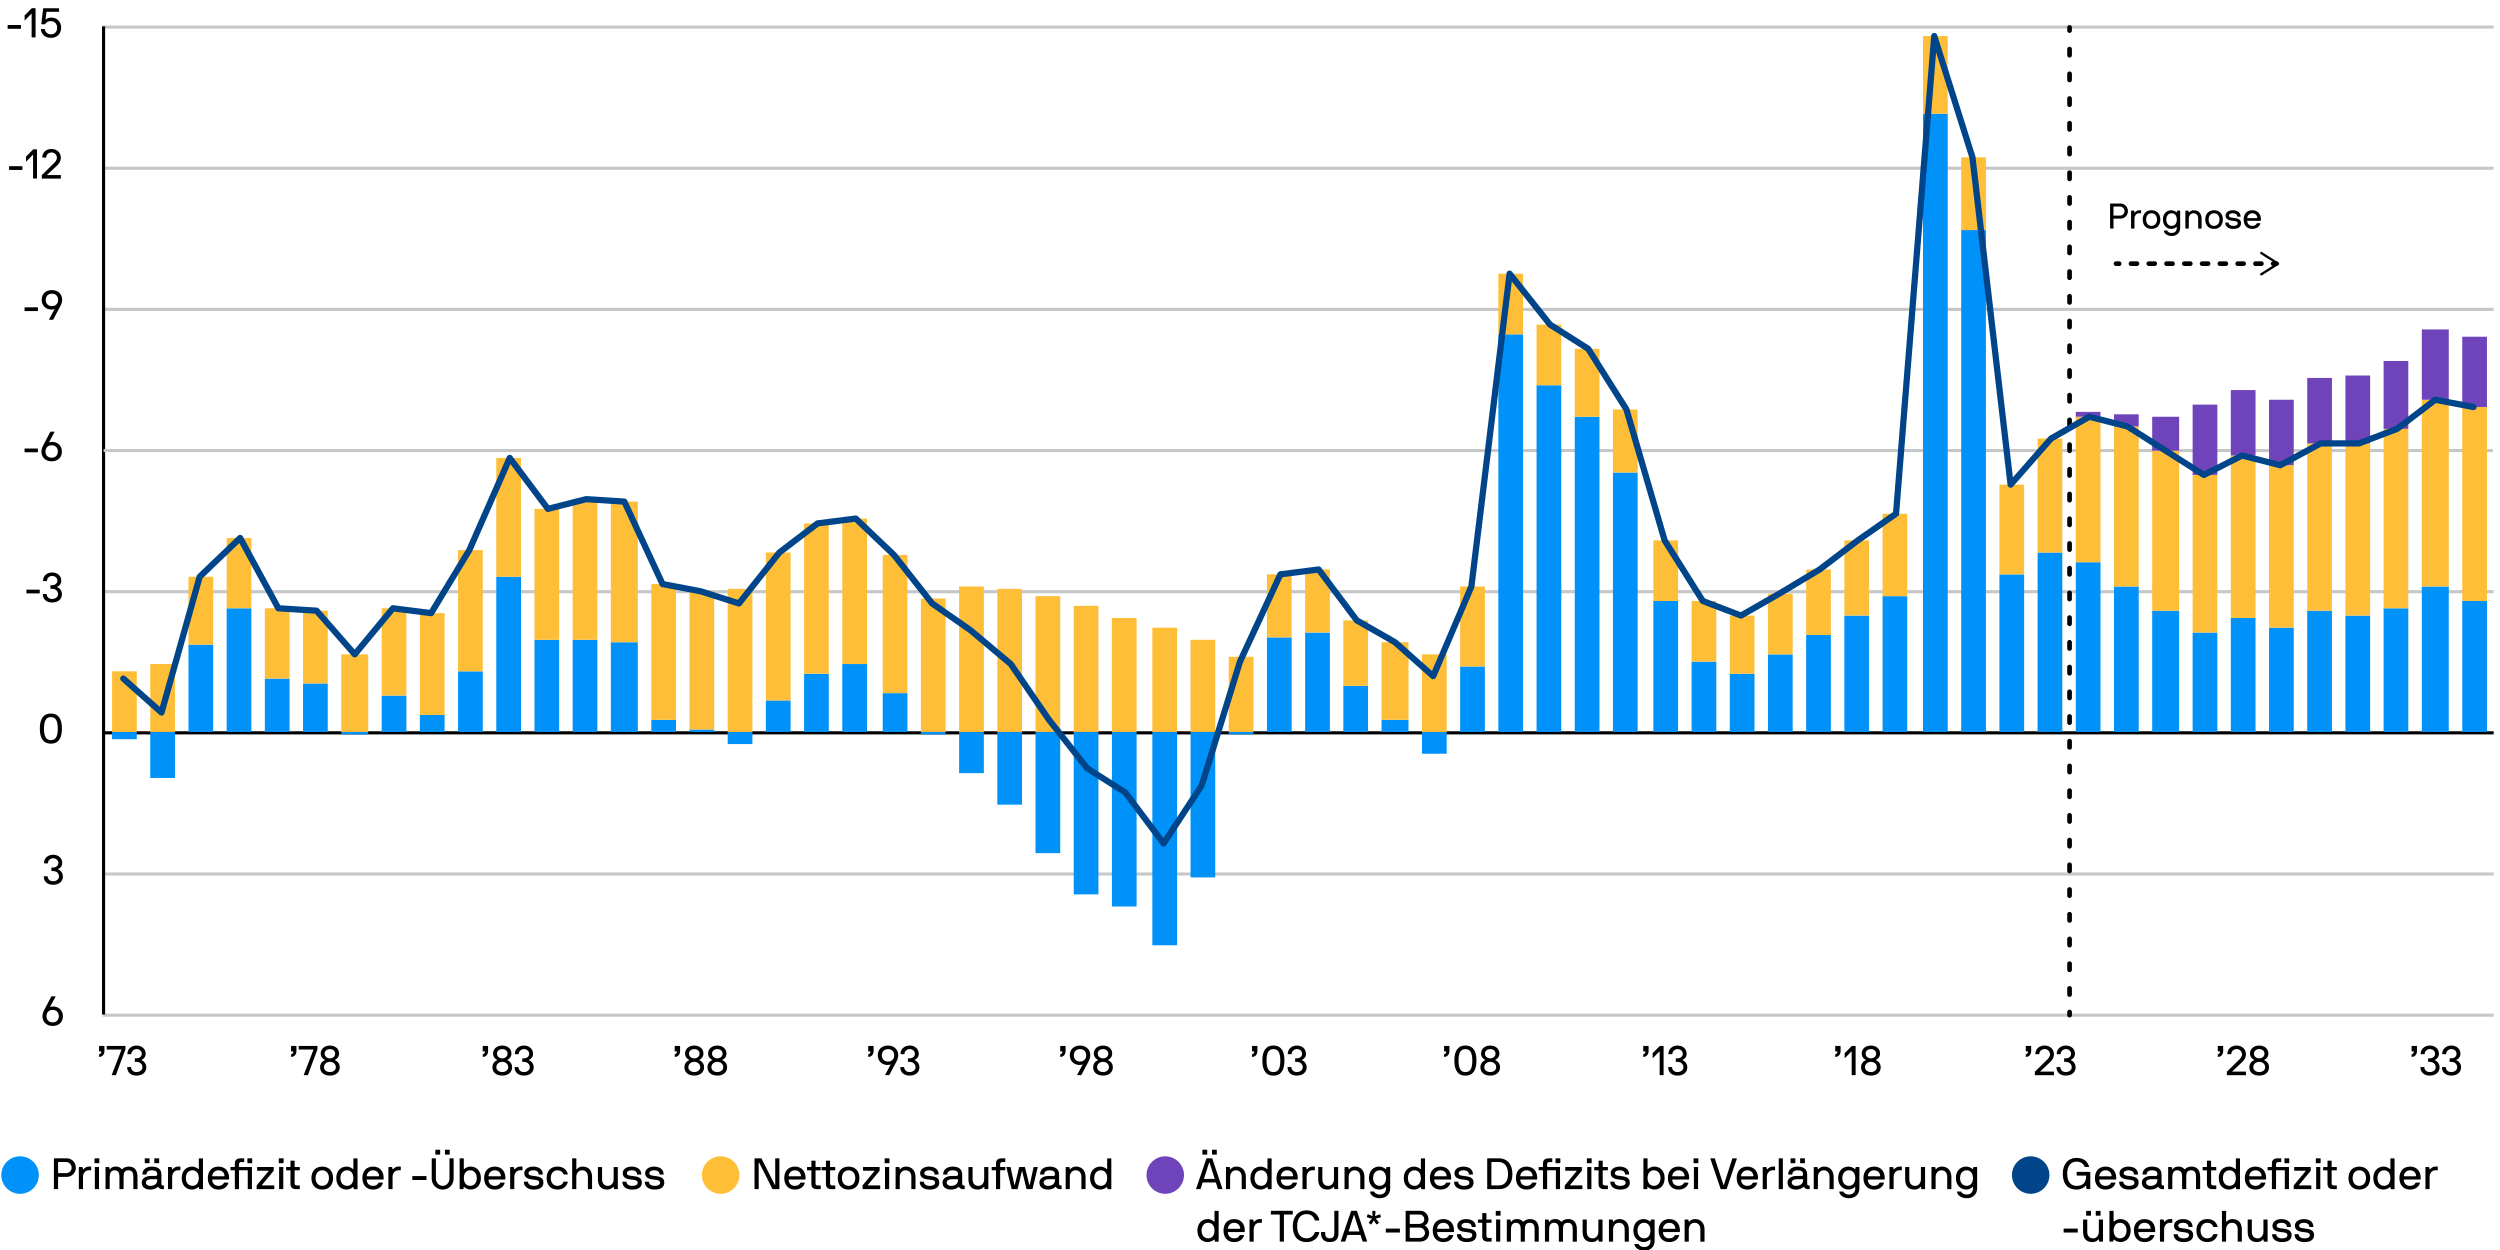 <?xml version="1.0" encoding="UTF-8"?><svg id="Layer_1" xmlns="http://www.w3.org/2000/svg" xmlns:xlink="http://www.w3.org/1999/xlink" viewBox="0 0 800 400"><defs><clipPath id="clippath"><rect x="32.98" y="9.22" width="765" height="315" style="fill:none; stroke-width:0px;"/></clipPath><clipPath id="clippath-1"><rect x="32.98" y="9.22" width="765" height="315" style="fill:none; stroke-width:0px;"/></clipPath><clipPath id="clippath-2"><rect x="32.98" y="9.22" width="765" height="315" style="fill:none; stroke-width:0px;"/></clipPath><clipPath id="clippath-3"><rect x="32.98" y="9.22" width="765" height="315" style="fill:none; stroke-width:0px;"/></clipPath></defs><g style="isolation:isolate;"><g style="isolation:isolate;"><path d="M17.25,370.73s.03-.07.07-.07h4.09c1.54,0,2.86,1.33,2.86,3s-1.32,2.94-2.86,2.94h-2.76s-.07.03-.07.07v3.78s-.03.07-.07.07h-1.19s-.07-.03-.07-.07v-9.72ZM18.65,371.85s-.07.03-.07.07v3.42s.03.07.07.07h2.59c.88,0,1.69-.79,1.69-1.75s-.81-1.81-1.69-1.81h-2.59Z" style="fill:#010000; stroke-width:0px;"/><path d="M28.41,374.49c-1.18,0-1.85,1.02-1.85,2.12v3.85s-.03.07-.07.07h-1.19s-.07-.03-.07-.07v-6.95s.03-.07.07-.07h1.05s.06.03.07.07l.14.63c.03.08.11.06.15.01.48-.48.99-.85,1.69-.85h.71s.07.03.07.07v1.05s-.03.07-.07.07h-.71Z" style="fill:#010000; stroke-width:0px;"/><path d="M30.31,372.22s-.07-.03-.07-.07v-1.41s.03-.07.07-.07h1.4s.07.03.07.07v1.41s-.03.07-.07.07h-1.4ZM31.68,380.46s-.03.07-.07.07h-1.19s-.07-.03-.07-.07v-6.95s.03-.07.07-.07h1.19s.07.03.07.07v6.95Z" style="fill:#010000; stroke-width:0px;"/><path d="M34.87,373.44s.06.03.07.07l.14.63c.03.08.14.06.17,0,.25-.5.98-.84,1.67-.84.98,0,1.51.21,2.03.84.06.07.1.07.17,0,.53-.62,1.44-.84,2.12-.84,1.82,0,2.76,1.2,2.76,3.31v3.85s-.03.07-.07.07h-1.19s-.07-.03-.07-.07v-3.85c0-1.06-.18-2.12-1.57-2.12s-1.55,1.02-1.55,2.12v3.85s-.01.04-.03.06c-.01.01-.03.01-.04.01h-1.21s-.04-.01-.04-.03c-.01-.01-.01-.03-.01-.04v-3.85c0-1.09-.24-2.12-1.57-2.12-1.18,0-1.55,1.02-1.55,2.12v3.85s-.03.07-.07.07h-1.19s-.07-.03-.07-.07v-6.95s.03-.07.07-.07h1.05Z" style="fill:#010000; stroke-width:0px;"/><path d="M52.46,380.46s-.03.07-.07.07h-.27c-.8,0-1.3-.27-1.49-.71-.03-.07-.1-.06-.13-.03-.34.34-1.13.88-2.42.88-1.75,0-2.73-.91-2.73-2.24,0-1.22,1.08-2.13,3.01-2.13h1.5c.31,0,.46-.27.46-.46,0-.57-.07-1.34-1.74-1.34-1.2,0-1.68.56-1.68,1.27,0,.04-.03.07-.07.07h-1.19s-.07-.03-.07-.07c0-1.65,1.43-2.46,3.01-2.46,1.93,0,3.07.83,3.07,2.54v3.04c0,.21.17.46.46.46h.27s.07.03.07.07v1.05ZM46.39,372.22s-.07-.03-.07-.07v-1.41s.03-.07.07-.07h1.4s.07.03.07.07v1.41s-.03.07-.07.07h-1.4ZM50.33,377.42s-.03-.07-.07-.07h-1.89c-1.28,0-1.68.59-1.68,1.08s.49,1.05,1.4,1.05c1.7,0,2.24-1.01,2.24-1.86v-.2ZM49.46,372.22s-.07-.03-.07-.07v-1.41s.03-.07.07-.07h1.4s.07.03.07.07v1.41s-.03.07-.07.07h-1.4Z" style="fill:#010000; stroke-width:0px;"/><path d="M56.94,374.49c-1.18,0-1.85,1.02-1.85,2.12v3.85s-.03.07-.07.07h-1.19s-.07-.03-.07-.07v-6.95s.03-.07.07-.07h1.05s.06.03.07.07l.14.63c.03.08.11.06.15.01.48-.48.99-.85,1.7-.85h.71s.07.03.07.07v1.05s-.03.07-.07.07h-.71Z" style="fill:#010000; stroke-width:0px;"/><path d="M63.83,380.53s-.06-.03-.07-.07l-.14-.56c-.03-.08-.1-.07-.14-.03-.38.38-1.3.8-2,.8-2.04,0-3.33-1.5-3.33-3.68s1.29-3.68,3.33-3.68c.98,0,1.83.6,2,.8.07.08.14.03.14-.03v-3.33s.03-.07.07-.07h1.19s.07.03.07.07v9.72s-.03.07-.07.07h-1.05ZM61.61,379.47c1.27,0,2-1.04,2-2.49s-.73-2.49-2-2.49c-1.34,0-2.14,1.04-2.14,2.49s.8,2.49,2.14,2.49Z" style="fill:#010000; stroke-width:0px;"/><path d="M67.97,377.46s-.07.03-.07.07c0,1.02.74,1.95,1.99,1.95.99,0,1.48-.42,1.78-.98.03-.06.06-.07.1-.07h1.25s.08.01.07.07c-.36,1.37-1.61,2.17-3.19,2.17-2.1,0-3.4-1.5-3.4-3.68s1.23-3.68,3.4-3.68,3.42,1.5,3.42,3.68c0,.14-.01.28-.04.39-.01.04-.05.08-.1.08h-5.2ZM69.89,374.49c-1.36,0-1.99,1.19-1.99,1.85,0,.04.04.07.07.07h3.81s.07-.03.07-.07c0-.8-.57-1.85-1.96-1.85Z" style="fill:#010000; stroke-width:0px;"/><path d="M80.61,380.46s-.03.07-.07.07h-1.19s-.07-.03-.07-.07v-5.9s-.03-.07-.07-.07h-2.66s-.07.03-.07.07v5.9s-.03.07-.07.07h-1.19s-.07-.03-.07-.07v-5.9s-.03-.07-.07-.07h-1.25s-.07-.03-.07-.07v-.91s.03-.07.07-.07h1.25s.07-.03.07-.07v-1.05c0-1.15.67-1.68,1.98-1.65h.94s.07.03.07.07v1.05s-.03.07-.07.07h-.92c-.42,0-.66.27-.66.7v.81s.03.07.07.07h3.99s.07.03.07.07v6.95ZM79.24,372.22s-.07-.03-.07-.07v-1.41s.03-.07.07-.07h1.4s.07.03.07.07v1.41s-.03.07-.07.07h-1.4Z" style="fill:#010000; stroke-width:0px;"/><path d="M82.13,379.4s.03-.1.06-.14l3.75-4.52s.01-.11-.06-.11h-3.53s-.07-.03-.07-.07v-1.05s.03-.07.07-.07h5.17s.07.03.07.07v1.05s-.01.08-.06.14l-3.72,4.52s0,.11.05.11h3.84s.07.03.07.07v1.05s-.03.07-.07.07h-5.5s-.07-.03-.07-.07v-1.05Z" style="fill:#010000; stroke-width:0px;"/><path d="M89.28,372.22s-.07-.03-.07-.07v-1.41s.03-.07.07-.07h1.4s.07.03.07.07v1.41s-.03.07-.07.07h-1.4ZM90.65,380.46s-.03.07-.07.07h-1.19s-.07-.03-.07-.07v-6.95s.03-.07.07-.07h1.19s.07.03.07.07v6.95Z" style="fill:#010000; stroke-width:0px;"/><path d="M95.93,380.46s-.03.07-.07.07h-1.08c-1.16,0-1.83-.5-1.83-1.65v-4.31s-.03-.07-.07-.07h-1.25s-.07-.03-.07-.07v-.91s.03-.07.07-.07h1.25s.07-.03.07-.07v-1.89s.03-.07.07-.07h1.19s.07.03.07.07v1.89s.03.07.07.07h1.51s.07.03.07.07v.91s-.03.07-.07.07h-1.51s-.07.03-.07.07v4.08c0,.43.2.7.76.7h.83s.07.03.07.07v1.05Z" style="fill:#010000; stroke-width:0px;"/><path d="M103.12,380.67c-2.2,0-3.47-1.5-3.47-3.68s1.27-3.68,3.47-3.68,3.47,1.5,3.47,3.68-1.29,3.68-3.47,3.68ZM103.12,374.49c-1.33,0-2.14,1.04-2.14,2.49s.81,2.49,2.14,2.49,2.14-1.04,2.14-2.49-.8-2.49-2.14-2.49Z" style="fill:#010000; stroke-width:0px;"/><path d="M113.29,380.53s-.06-.03-.07-.07l-.14-.56c-.03-.08-.1-.07-.14-.03-.38.38-1.3.8-2,.8-2.04,0-3.33-1.5-3.33-3.68s1.29-3.68,3.33-3.68c.98,0,1.84.6,2,.8.07.08.14.03.14-.03v-3.33s.03-.07.07-.07h1.19s.07.03.07.07v9.72s-.03.07-.07.07h-1.05ZM111.07,379.47c1.28,0,2-1.04,2-2.49s-.73-2.49-2-2.49c-1.34,0-2.14,1.04-2.14,2.49s.8,2.49,2.14,2.49Z" style="fill:#010000; stroke-width:0px;"/><path d="M117.43,377.46s-.07.03-.07.07c0,1.02.74,1.95,1.99,1.95,1,0,1.49-.42,1.78-.98.03-.06.06-.07.1-.07h1.25s.08.01.07.07c-.36,1.37-1.61,2.17-3.19,2.17-2.1,0-3.4-1.5-3.4-3.68s1.23-3.68,3.4-3.68,3.42,1.5,3.42,3.68c0,.14-.01.28-.04.39-.01.04-.06.08-.1.08h-5.2ZM119.35,374.49c-1.36,0-1.99,1.19-1.99,1.85,0,.04.04.07.07.07h3.81s.07-.03.07-.07c0-.8-.57-1.85-1.96-1.85Z" style="fill:#010000; stroke-width:0px;"/><path d="M127.47,374.49c-1.18,0-1.85,1.02-1.85,2.12v3.85s-.03.07-.07.07h-1.19s-.07-.03-.07-.07v-6.95s.03-.07.07-.07h1.05s.06.03.07.07l.14.63c.03.08.11.06.15.01.48-.48.99-.85,1.7-.85h.71s.07.03.07.07v1.05s-.03.07-.07.07h-.71Z" style="fill:#010000; stroke-width:0px;"/><path d="M132.02,377.61s-.07-.03-.07-.07v-1.12s.03-.07.07-.07h4.38s.07.03.07.07v1.12s-.03.07-.07.07h-4.38Z" style="fill:#010000; stroke-width:0px;"/><path d="M139.48,377.18c0,1.19.98,2.3,2.19,2.3s2.16-1.11,2.16-2.3v-6.44s.03-.07.07-.07h1.19s.07.03.07.07v6.44c0,1.95-1.54,3.49-3.49,3.49s-3.52-1.54-3.52-3.49v-6.44s.03-.07.07-.07h1.19s.07.03.07.07v6.44ZM139.38,369.47s-.07-.03-.07-.07v-1.42s.03-.07.07-.07h1.4s.07.03.07.07v1.42s-.03.07-.07.07h-1.4ZM142.45,369.47s-.07-.03-.07-.07v-1.42s.03-.07.07-.07h1.4s.07.03.07.07v1.42s-.03.07-.07.07h-1.4Z" style="fill:#010000; stroke-width:0px;"/><path d="M147.16,380.53s-.07-.03-.07-.07v-9.72s.03-.07.07-.07h1.19s.07.03.07.07v3.33c0,.06.07.11.14.03.17-.2,1.02-.8,2-.8,2.04,0,3.33,1.5,3.33,3.68s-1.29,3.68-3.33,3.68c-.7,0-1.62-.42-2-.8-.04-.04-.11-.06-.14.03l-.14.56s-.03.07-.07.07h-1.05ZM150.43,374.49c-1.27,0-2,1.04-2,2.49s.73,2.49,2,2.49c1.35,0,2.14-1.04,2.14-2.49s-.8-2.49-2.14-2.49Z" style="fill:#010000; stroke-width:0px;"/><path d="M156.39,377.46s-.07.03-.07.07c0,1.02.74,1.95,1.99,1.95.99,0,1.48-.42,1.78-.98.03-.06.06-.07.1-.07h1.25s.08.01.07.07c-.36,1.37-1.61,2.17-3.19,2.17-2.1,0-3.4-1.5-3.4-3.68s1.23-3.68,3.4-3.68,3.42,1.5,3.42,3.68c0,.14-.01.28-.04.39-.01.04-.06.08-.1.08h-5.2ZM158.31,374.49c-1.36,0-1.99,1.19-1.99,1.85,0,.04.04.07.07.07h3.81s.07-.03.07-.07c0-.8-.57-1.85-1.96-1.85Z" style="fill:#010000; stroke-width:0px;"/><path d="M166.43,374.49c-1.18,0-1.85,1.02-1.85,2.12v3.85s-.03.07-.07.07h-1.19s-.07-.03-.07-.07v-6.95s.03-.07.07-.07h1.05s.06.03.07.07l.14.63c.03.08.11.06.15.01.48-.48,1-.85,1.69-.85h.71s.07.03.07.07v1.05s-.03.07-.07.07h-.71Z" style="fill:#010000; stroke-width:0px;"/><path d="M172.44,375.83s-.07-.03-.07-.07c0-.77-.62-1.27-1.75-1.27-1.05,0-1.51.46-1.51.9,0,.8,1.01.81,1.71.91,1.4.2,3.08.32,3.08,2.12,0,1.6-1.33,2.25-3.08,2.25-2.13,0-3.17-1.12-3.17-2.46,0-.04.03-.07.07-.07h1.18s.08.03.08.07c0,.7.71,1.27,1.83,1.27.71,0,1.75-.15,1.75-1.06,0-.8-1.16-.85-1.75-.92-1.34-.15-3.04-.36-3.04-2.1,0-1.15,1.11-2.09,2.84-2.09s3.08.81,3.08,2.46c0,.04-.01.07-.06.07h-1.2Z" style="fill:#010000; stroke-width:0px;"/><path d="M180.39,375.83s-.07-.03-.08-.07c-.31-.83-.98-1.27-1.93-1.27-1.33,0-2.13,1.04-2.13,2.49s.8,2.49,2.13,2.49c.95,0,1.62-.45,1.93-1.27.01-.04.04-.07.08-.07h1.25s.08.01.07.07c-.39,1.55-1.55,2.46-3.33,2.46-2.2,0-3.46-1.5-3.46-3.68s1.26-3.68,3.46-3.68c1.78,0,2.96.92,3.33,2.46.01.06-.03.07-.07.07h-1.25Z" style="fill:#010000; stroke-width:0px;"/><path d="M184.36,370.66s.07.03.07.07v3.39c0,.07.1.1.15.03.42-.53,1.11-.85,1.83-.85,2.17,0,3.05,1.48,3.05,3.31v3.85s-.03.07-.07.07h-1.19s-.07-.03-.07-.07v-3.85c0-1.06-.48-2.12-1.86-2.12-1.18,0-1.85,1.02-1.85,2.12v3.85s-.03.07-.07.07h-1.19s-.07-.03-.07-.07v-9.72s.03-.07.07-.07h1.19Z" style="fill:#010000; stroke-width:0px;"/><path d="M196.57,380.53s-.06-.03-.07-.07l-.14-.63c-.03-.08-.13-.06-.15-.01-.25.36-.94.85-1.83.85-2.31,0-3.05-1.48-3.05-3.31v-3.85s.03-.07.07-.07h1.19s.07.03.07.07v3.85c0,1.06.48,2.12,1.86,2.12,1.18,0,1.85-1.02,1.85-2.12v-3.85s.03-.07.07-.07h1.19s.07.03.07.07v6.95s-.03.07-.07.07h-1.05Z" style="fill:#010000; stroke-width:0px;"/><path d="M203.94,375.83s-.07-.03-.07-.07c0-.77-.62-1.27-1.75-1.27-1.05,0-1.51.46-1.51.9,0,.8,1.01.81,1.71.91,1.4.2,3.08.32,3.08,2.12,0,1.6-1.33,2.25-3.08,2.25-2.13,0-3.17-1.12-3.17-2.46,0-.04.03-.07.07-.07h1.18s.08.03.08.07c0,.7.71,1.27,1.83,1.27.71,0,1.75-.15,1.75-1.06,0-.8-1.16-.85-1.75-.92-1.34-.15-3.04-.36-3.04-2.1,0-1.15,1.11-2.09,2.84-2.09s3.08.81,3.08,2.46c0,.04-.01.07-.06.07h-1.21Z" style="fill:#010000; stroke-width:0px;"/><path d="M211.12,375.83s-.07-.03-.07-.07c0-.77-.62-1.27-1.75-1.27-1.05,0-1.51.46-1.51.9,0,.8,1.01.81,1.71.91,1.4.2,3.08.32,3.08,2.12,0,1.6-1.33,2.25-3.08,2.25-2.13,0-3.17-1.12-3.17-2.46,0-.04.03-.07.07-.07h1.18s.08.03.08.07c0,.7.71,1.27,1.83,1.27.71,0,1.75-.15,1.75-1.06,0-.8-1.16-.85-1.75-.92-1.34-.15-3.04-.36-3.04-2.1,0-1.15,1.11-2.09,2.84-2.09s3.08.81,3.08,2.46c0,.04-.01.07-.06.07h-1.21Z" style="fill:#010000; stroke-width:0px;"/></g></g><circle cx="6.42" cy="376.02" r="6" style="fill:#0092f9; stroke-width:0px;"/><g style="isolation:isolate;"><g style="isolation:isolate;"><path d="M249.33,370.66s.07.03.07.07v9.72s-.03.07-.07.07h-2.06s-.08-.03-.11-.07l-4.24-8.42c-.03-.06-.14-.06-.14.03v8.39s-.03.07-.07.07h-1.19s-.07-.03-.07-.07v-9.72s.03-.07.07-.07h2.07s.07.01.1.07l4.24,8.4c.04.08.14.07.14-.01v-8.39s.03-.07.07-.07h1.19Z" style="fill:#010000; stroke-width:0px;"/><path d="M252.43,377.46s-.07.03-.07.07c0,1.02.74,1.95,1.99,1.95,1,0,1.49-.42,1.78-.98.03-.06.06-.07.1-.07h1.25s.08.01.07.07c-.36,1.37-1.61,2.17-3.19,2.17-2.1,0-3.4-1.5-3.4-3.68s1.23-3.68,3.4-3.68,3.42,1.5,3.42,3.68c0,.14-.01.28-.04.39-.01.04-.06.08-.1.08h-5.2ZM254.35,374.49c-1.36,0-1.99,1.19-1.99,1.85,0,.04.04.07.07.07h3.81s.07-.03.07-.07c0-.8-.57-1.85-1.96-1.85Z" style="fill:#010000; stroke-width:0px;"/><path d="M262.62,380.46s-.03.07-.07.07h-1.08c-1.16,0-1.83-.5-1.83-1.65v-4.31s-.03-.07-.07-.07h-1.25s-.07-.03-.07-.07v-.91s.03-.07.07-.07h1.25s.07-.03.07-.07v-1.89s.03-.07.07-.07h1.19s.07.03.07.07v1.89s.03.07.07.07h1.51s.07.03.07.07v.91s-.03.07-.07.07h-1.51s-.07.03-.07.07v4.08c0,.43.2.7.76.7h.83s.07.03.07.07v1.05Z" style="fill:#010000; stroke-width:0px;"/><path d="M267.28,380.46s-.03.07-.07.07h-1.08c-1.16,0-1.83-.5-1.83-1.65v-4.31s-.03-.07-.07-.07h-1.25s-.07-.03-.07-.07v-.91s.03-.07.07-.07h1.25s.07-.03.07-.07v-1.89s.03-.07.07-.07h1.19s.07.03.07.07v1.89s.03.07.07.07h1.51s.07.03.07.07v.91s-.03.07-.07.07h-1.51s-.07.03-.07.07v4.08c0,.43.2.7.76.7h.83s.07.03.07.07v1.05Z" style="fill:#010000; stroke-width:0px;"/><path d="M271.55,380.67c-2.2,0-3.47-1.5-3.47-3.68s1.27-3.68,3.47-3.68,3.47,1.5,3.47,3.68-1.29,3.68-3.47,3.68ZM271.55,374.49c-1.33,0-2.14,1.04-2.14,2.49s.81,2.49,2.14,2.49,2.14-1.04,2.14-2.49-.8-2.49-2.14-2.49Z" style="fill:#010000; stroke-width:0px;"/><path d="M276.02,379.4s.03-.1.06-.14l3.75-4.52s.01-.11-.06-.11h-3.53s-.07-.03-.07-.07v-1.05s.03-.07.07-.07h5.17s.07.03.07.07v1.05s-.01.08-.06.14l-3.73,4.52s0,.11.06.11h3.84s.07.03.07.07v1.05s-.03.07-.07.07h-5.5s-.07-.03-.07-.07v-1.05Z" style="fill:#010000; stroke-width:0px;"/><path d="M283.16,372.22s-.07-.03-.07-.07v-1.41s.03-.07.07-.07h1.4s.07.03.07.07v1.41s-.03.07-.07.07h-1.4ZM284.53,380.46s-.03.07-.07.07h-1.19s-.07-.03-.07-.07v-6.95s.03-.07.07-.07h1.19s.07.03.07.07v6.95Z" style="fill:#010000; stroke-width:0px;"/><path d="M287.72,373.44s.06.03.07.07l.14.63c.01.08.13.06.15.01.28-.42.9-.85,1.83-.85,2.03,0,3.05,1.48,3.05,3.31v3.85s-.03.07-.07.07h-1.19s-.07-.03-.07-.07v-3.85c0-1.06-.48-2.12-1.86-2.12-1.18,0-1.85,1.02-1.85,2.12v3.85s-.03.07-.07.07h-1.19s-.07-.03-.07-.07v-6.95s.03-.07.07-.07h1.05Z" style="fill:#010000; stroke-width:0px;"/><path d="M299.11,375.83s-.07-.03-.07-.07c0-.77-.62-1.27-1.75-1.27-1.05,0-1.51.46-1.51.9,0,.8,1.01.81,1.71.91,1.4.2,3.08.32,3.08,2.12,0,1.6-1.33,2.25-3.08,2.25-2.13,0-3.17-1.12-3.17-2.46,0-.04.03-.07.07-.07h1.18s.08.03.08.07c0,.7.71,1.27,1.83,1.27.71,0,1.75-.15,1.75-1.06,0-.8-1.16-.85-1.75-.92-1.34-.15-3.04-.36-3.04-2.1,0-1.15,1.11-2.09,2.84-2.09s3.08.81,3.08,2.46c0,.04-.01.07-.06.07h-1.2Z" style="fill:#010000; stroke-width:0px;"/><path d="M308.7,380.46s-.03.07-.07.07h-.27c-.8,0-1.3-.27-1.48-.71-.03-.07-.1-.06-.13-.03-.34.34-1.13.88-2.42.88-1.75,0-2.73-.91-2.73-2.24,0-1.22,1.08-2.13,3.01-2.13h1.5c.31,0,.46-.27.46-.46,0-.57-.07-1.34-1.74-1.34-1.21,0-1.68.56-1.68,1.27,0,.04-.03.07-.07.07h-1.19s-.07-.03-.07-.07c0-1.65,1.43-2.46,3.01-2.46,1.93,0,3.07.83,3.07,2.54v3.04c0,.21.17.46.46.46h.27s.07.03.07.07v1.05ZM306.57,377.42s-.03-.07-.07-.07h-1.89c-1.27,0-1.68.59-1.68,1.08s.49,1.05,1.4,1.05c1.7,0,2.24-1.01,2.24-1.86v-.2Z" style="fill:#010000; stroke-width:0px;"/><path d="M315.14,380.53s-.06-.03-.07-.07l-.14-.63c-.03-.08-.13-.06-.15-.01-.25.36-.94.85-1.83.85-2.31,0-3.05-1.48-3.05-3.31v-3.85s.03-.07.07-.07h1.19s.07.03.07.07v3.85c0,1.06.48,2.12,1.86,2.12,1.18,0,1.85-1.02,1.85-2.12v-3.85s.03-.07.07-.07h1.19s.07.03.07.07v6.95s-.03.07-.07.07h-1.05Z" style="fill:#010000; stroke-width:0px;"/><path d="M321.7,371.79s-.03.07-.07.07h-.92c-.42,0-.66.27-.66.7v.81s.03.07.07.07h1.51s.07.03.07.07v.91s-.03.07-.07.07h-1.51s-.07.03-.07.07v5.9s-.03.07-.07.07h-1.19s-.07-.03-.07-.07v-5.9s-.03-.07-.07-.07h-1.25s-.07-.03-.07-.07v-.91s.03-.07.07-.07h1.25s.07-.03.07-.07v-1.05c0-1.15.67-1.68,1.97-1.65h.94s.07.03.07.07v1.05Z" style="fill:#010000; stroke-width:0px;"/><path d="M328.55,380.53s-.06-.03-.07-.07l-1.36-5.59c-.01-.07-.13-.07-.14,0l-1.34,5.59s-.03.07-.07.07h-1.78s-.07-.03-.08-.07l-1.67-6.95c-.01-.06.04-.07.08-.07h1.19s.06.03.07.07l1.22,5.63c.01.07.13.07.14,0l1.39-5.63s.03-.07.07-.07h1.72s.06.03.07.07l1.39,5.63c.01.07.13.07.14,0l1.22-5.63s.03-.07.07-.07h1.19s.1.01.08.07l-1.67,6.95s-.04.07-.08.07h-1.78Z" style="fill:#010000; stroke-width:0px;"/><path d="M339.72,380.46s-.03.07-.07.07h-.27c-.8,0-1.3-.27-1.49-.71-.03-.07-.1-.06-.13-.03-.34.34-1.13.88-2.42.88-1.75,0-2.73-.91-2.73-2.24,0-1.22,1.08-2.13,3.01-2.13h1.5c.31,0,.46-.27.46-.46,0-.57-.07-1.34-1.74-1.34-1.2,0-1.68.56-1.68,1.27,0,.04-.03.07-.07.07h-1.19s-.07-.03-.07-.07c0-1.65,1.43-2.46,3.01-2.46,1.93,0,3.07.83,3.07,2.54v3.04c0,.21.17.46.46.46h.27s.07.03.07.07v1.05ZM337.59,377.42s-.03-.07-.07-.07h-1.89c-1.28,0-1.68.59-1.68,1.08s.49,1.05,1.4,1.05c1.69,0,2.24-1.01,2.24-1.86v-.2Z" style="fill:#010000; stroke-width:0px;"/><path d="M342.14,373.44s.06.03.07.07l.14.63c.01.08.13.06.15.01.28-.42.9-.85,1.83-.85,2.03,0,3.05,1.48,3.05,3.31v3.85s-.03.07-.07.07h-1.19s-.07-.03-.07-.07v-3.85c0-1.06-.48-2.12-1.86-2.12-1.18,0-1.85,1.02-1.85,2.12v3.85s-.03.07-.07.07h-1.19s-.07-.03-.07-.07v-6.95s.03-.07.07-.07h1.05Z" style="fill:#010000; stroke-width:0px;"/><path d="M354.5,380.53s-.06-.03-.07-.07l-.14-.56c-.03-.08-.1-.07-.14-.03-.38.38-1.3.8-2,.8-2.04,0-3.33-1.5-3.33-3.68s1.29-3.68,3.33-3.68c.98,0,1.83.6,2,.8.07.08.14.03.14-.03v-3.33s.03-.07.07-.07h1.19s.07.03.07.07v9.72s-.03.07-.07.07h-1.05ZM352.29,379.47c1.28,0,2-1.04,2-2.49s-.73-2.49-2-2.49c-1.34,0-2.14,1.04-2.14,2.49s.8,2.49,2.14,2.49Z" style="fill:#010000; stroke-width:0px;"/></g></g><circle cx="230.61" cy="376.02" r="6" style="fill:#ffbe37; stroke-width:0px;"/><g style="isolation:isolate;"><g style="isolation:isolate;"><path d="M387.85,370.66s.07.03.08.07l3.26,9.72s-.03.07-.07.07h-1.32s-.06-.03-.07-.07l-.64-2c-.01-.06-.06-.07-.1-.07h-4.06s-.07.03-.08.07l-.66,2s-.03.07-.07.07h-1.3s-.1-.01-.08-.07l3.31-9.72s.04-.07.08-.07h1.72ZM384.84,369.47s-.07-.03-.07-.07v-1.42s.03-.07.07-.07h1.4s.07.03.07.07v1.42s-.03.07-.07.07h-1.4ZM388.64,377.26s.07-.03.06-.07l-1.64-5.13c-.03-.08-.11-.08-.14,0l-1.65,5.13s.01.07.06.07h3.32ZM387.91,369.47s-.07-.03-.07-.07v-1.42s.03-.07.07-.07h1.4s.07.03.07.07v1.42s-.03.07-.07.07h-1.4Z" style="fill:#010000; stroke-width:0px;"/><path d="M393.44,373.44s.06.03.07.07l.14.63c.01.08.13.06.15.01.28-.42.9-.85,1.83-.85,2.03,0,3.05,1.48,3.05,3.31v3.85s-.03.07-.07.07h-1.19s-.07-.03-.07-.07v-3.85c0-1.06-.48-2.12-1.86-2.12-1.18,0-1.85,1.02-1.85,2.12v3.85s-.03.07-.07.07h-1.19s-.07-.03-.07-.07v-6.95s.03-.07.07-.07h1.05Z" style="fill:#010000; stroke-width:0px;"/><path d="M405.8,380.53s-.06-.03-.07-.07l-.14-.56c-.03-.08-.1-.07-.14-.03-.38.38-1.3.8-2,.8-2.04,0-3.33-1.5-3.33-3.68s1.29-3.68,3.33-3.68c.98,0,1.83.6,2,.8.07.08.14.03.14-.03v-3.33s.03-.07.07-.07h1.19s.07.03.07.07v9.72s-.03.07-.07.07h-1.05ZM403.59,379.47c1.28,0,2-1.04,2-2.49s-.73-2.49-2-2.49c-1.34,0-2.14,1.04-2.14,2.49s.8,2.49,2.14,2.49Z" style="fill:#010000; stroke-width:0px;"/><path d="M409.94,377.46s-.07.03-.07.07c0,1.02.74,1.95,1.99,1.95,1,0,1.49-.42,1.78-.98.03-.06.06-.07.1-.07h1.25s.08.01.07.07c-.36,1.37-1.61,2.17-3.19,2.17-2.1,0-3.4-1.5-3.4-3.68s1.23-3.68,3.4-3.68,3.42,1.5,3.42,3.68c0,.14-.01.28-.04.39-.01.04-.06.08-.1.08h-5.2ZM411.86,374.49c-1.36,0-1.99,1.19-1.99,1.85,0,.04.04.07.07.07h3.81s.07-.03.07-.07c0-.8-.57-1.85-1.96-1.85Z" style="fill:#010000; stroke-width:0px;"/><path d="M419.98,374.49c-1.18,0-1.85,1.02-1.85,2.12v3.85s-.03.07-.07.07h-1.19s-.07-.03-.07-.07v-6.95s.03-.07.07-.07h1.05s.06.03.07.07l.14.63c.03.08.11.06.15.01.48-.48.99-.85,1.69-.85h.71s.07.03.07.07v1.05s-.03.07-.07.07h-.71Z" style="fill:#010000; stroke-width:0px;"/><path d="M427.07,380.53s-.06-.03-.07-.07l-.14-.63c-.03-.08-.13-.06-.15-.01-.25.36-.94.85-1.83.85-2.31,0-3.05-1.48-3.05-3.31v-3.85s.03-.07.07-.07h1.19s.07.03.07.07v3.85c0,1.06.48,2.12,1.86,2.12,1.18,0,1.85-1.02,1.85-2.12v-3.85s.03-.07.07-.07h1.19s.07.03.07.07v6.95s-.03.07-.07.07h-1.05Z" style="fill:#010000; stroke-width:0px;"/><path d="M431.38,373.44s.06.03.07.07l.14.63c.01.08.13.06.15.01.28-.42.9-.85,1.83-.85,2.03,0,3.05,1.48,3.05,3.31v3.85s-.03.07-.07.07h-1.19s-.07-.03-.07-.07v-3.85c0-1.06-.48-2.12-1.86-2.12-1.18,0-1.85,1.02-1.85,2.12v3.85s-.03.07-.07.07h-1.19s-.07-.03-.07-.07v-6.95s.03-.07.07-.07h1.05Z" style="fill:#010000; stroke-width:0px;"/><path d="M441.54,382.25c1.47,0,1.99-1.01,1.99-1.99v-.38c0-.06-.08-.11-.14-.03-.15.2-1.02.81-2,.81-1.91,0-3.33-1.5-3.33-3.68s1.29-3.68,3.33-3.68c.7,0,1.61.39,2,.78.04.04.11.07.14-.01l.14-.56s.03-.07.07-.07h1.05s.07.03.07.07v6.75c0,1.89-1.34,3.18-3.32,3.18-1.72,0-3.03-.97-3.14-2.09,0-.04.03-.07.07-.07h1.22s.06.03.07.07c.11.32.62.9,1.78.9ZM441.53,379.47c1.28,0,2-1.04,2-2.49s-.73-2.49-2-2.49c-1.34,0-2.14,1.04-2.14,2.49s.8,2.49,2.14,2.49Z" style="fill:#010000; stroke-width:0px;"/><path d="M454.89,380.53s-.06-.03-.07-.07l-.14-.56c-.03-.08-.1-.07-.14-.03-.38.38-1.3.8-2,.8-2.04,0-3.33-1.5-3.33-3.68s1.29-3.68,3.33-3.68c.98,0,1.83.6,2,.8.07.08.14.03.14-.03v-3.33s.03-.07.07-.07h1.19s.07.03.07.07v9.72s-.03.07-.07.07h-1.05ZM452.67,379.47c1.27,0,2-1.04,2-2.49s-.73-2.49-2-2.49c-1.34,0-2.14,1.04-2.14,2.49s.8,2.49,2.14,2.49Z" style="fill:#010000; stroke-width:0px;"/><path d="M459.03,377.46s-.07.03-.07.07c0,1.02.74,1.95,1.99,1.95,1,0,1.49-.42,1.78-.98.03-.06.06-.07.1-.07h1.25s.08.01.07.07c-.36,1.37-1.61,2.17-3.19,2.17-2.1,0-3.4-1.5-3.4-3.68s1.23-3.68,3.4-3.68,3.42,1.5,3.42,3.68c0,.14-.01.28-.04.39-.01.04-.06.08-.1.08h-5.2ZM460.95,374.49c-1.36,0-1.99,1.19-1.99,1.85,0,.04.04.07.07.07h3.81s.07-.03.07-.07c0-.8-.57-1.85-1.96-1.85Z" style="fill:#010000; stroke-width:0px;"/><path d="M470.09,375.83s-.07-.03-.07-.07c0-.77-.62-1.27-1.75-1.27-1.05,0-1.51.46-1.51.9,0,.8,1.01.81,1.71.91,1.4.2,3.08.32,3.08,2.12,0,1.6-1.33,2.25-3.08,2.25-2.13,0-3.17-1.12-3.17-2.46,0-.04.03-.07.07-.07h1.18s.08.03.08.07c0,.7.71,1.27,1.83,1.27.71,0,1.75-.15,1.75-1.06,0-.8-1.16-.85-1.75-.92-1.34-.15-3.04-.36-3.04-2.1,0-1.15,1.11-2.09,2.84-2.09s3.08.81,3.08,2.46c0,.04-.01.07-.06.07h-1.21Z" style="fill:#010000; stroke-width:0px;"/><path d="M475.98,380.53s-.07-.03-.07-.07v-9.72s.03-.07.07-.07h3.61c2.94.01,4.38,2.09,4.38,5.03s-1.44,4.83-4.38,4.83h-3.61ZM479.59,379.33c1.88,0,2.98-1.26,2.98-3.64s-1.11-3.84-2.98-3.84h-2.28s-.07.03-.07.07v7.34s.03.07.07.07h2.28Z" style="fill:#010000; stroke-width:0px;"/><path d="M486.57,377.46s-.07.03-.07.07c0,1.02.74,1.95,1.99,1.95.99,0,1.48-.42,1.78-.98.03-.06.06-.07.1-.07h1.25s.08.01.07.07c-.36,1.37-1.61,2.17-3.19,2.17-2.1,0-3.4-1.5-3.4-3.68s1.23-3.68,3.4-3.68,3.42,1.5,3.42,3.68c0,.14-.01.28-.04.39-.01.04-.06.08-.1.08h-5.2ZM488.48,374.49c-1.36,0-1.99,1.19-1.99,1.85,0,.04.04.07.07.07h3.81s.07-.03.07-.07c0-.8-.57-1.85-1.96-1.85Z" style="fill:#010000; stroke-width:0px;"/><path d="M499.21,380.46s-.03.07-.07.07h-1.19s-.07-.03-.07-.07v-5.9s-.03-.07-.07-.07h-2.66s-.07.03-.07.07v5.9s-.03.07-.07.07h-1.19s-.07-.03-.07-.07v-5.9s-.03-.07-.07-.07h-1.25s-.07-.03-.07-.07v-.91s.03-.07.07-.07h1.25s.07-.03.07-.07v-1.05c0-1.15.67-1.68,1.97-1.65h.94s.07.03.07.07v1.05s-.03.07-.07.07h-.92c-.42,0-.66.27-.66.7v.81s.03.07.07.07h3.99s.07.03.07.07v6.95ZM497.84,372.22s-.07-.03-.07-.07v-1.41s.03-.07.07-.07h1.4s.07.03.07.07v1.41s-.03.07-.07.07h-1.4Z" style="fill:#010000; stroke-width:0px;"/><path d="M500.73,379.4s.03-.1.06-.14l3.75-4.52s.01-.11-.06-.11h-3.53s-.07-.03-.07-.07v-1.05s.03-.07.07-.07h5.17s.07.03.07.07v1.05s-.01.08-.06.14l-3.73,4.52s0,.11.06.11h3.84s.07.03.07.07v1.05s-.03.07-.07.07h-5.51s-.07-.03-.07-.07v-1.05Z" style="fill:#010000; stroke-width:0px;"/><path d="M507.87,372.22s-.07-.03-.07-.07v-1.41s.03-.07.07-.07h1.4s.07.03.07.07v1.41s-.03.07-.07.07h-1.4ZM509.25,380.46s-.03.07-.07.07h-1.19s-.07-.03-.07-.07v-6.95s.03-.07.07-.07h1.19s.07.03.07.07v6.95Z" style="fill:#010000; stroke-width:0px;"/><path d="M514.52,380.46s-.03.07-.07.07h-1.08c-1.16,0-1.83-.5-1.83-1.65v-4.31s-.03-.07-.07-.07h-1.25s-.07-.03-.07-.07v-.91s.03-.07.07-.07h1.25s.07-.03.07-.07v-1.89s.03-.07.07-.07h1.19s.07.03.07.07v1.89s.03.07.07.07h1.51s.07.03.07.07v.91s-.03.07-.07.07h-1.51s-.07.03-.07.07v4.08c0,.43.2.7.76.7h.83s.07.03.07.07v1.05Z" style="fill:#010000; stroke-width:0px;"/><path d="M520.08,375.83s-.07-.03-.07-.07c0-.77-.62-1.27-1.75-1.27-1.05,0-1.51.46-1.51.9,0,.8,1.01.81,1.71.91,1.4.2,3.08.32,3.08,2.12,0,1.6-1.33,2.25-3.08,2.25-2.13,0-3.17-1.12-3.17-2.46,0-.04.03-.07.07-.07h1.18s.08.03.08.07c0,.7.71,1.27,1.83,1.27.71,0,1.75-.15,1.75-1.06,0-.8-1.16-.85-1.75-.92-1.34-.15-3.04-.36-3.04-2.1,0-1.15,1.11-2.09,2.84-2.09s3.08.81,3.08,2.46c0,.04-.01.07-.06.07h-1.2Z" style="fill:#010000; stroke-width:0px;"/><path d="M525.96,380.53s-.07-.03-.07-.07v-9.72s.03-.07.07-.07h1.19s.07.03.07.07v3.33c0,.06.07.11.14.03.17-.2,1.02-.8,2-.8,2.04,0,3.33,1.5,3.33,3.68s-1.29,3.68-3.33,3.68c-.7,0-1.62-.42-2-.8-.04-.04-.11-.06-.14.03l-.14.56s-.03.07-.07.07h-1.05ZM529.22,374.49c-1.27,0-2,1.04-2,2.49s.73,2.49,2,2.49c1.34,0,2.14-1.04,2.14-2.49s-.8-2.49-2.14-2.49Z" style="fill:#010000; stroke-width:0px;"/><path d="M535.19,377.46s-.07.03-.07.07c0,1.02.74,1.95,1.99,1.95,1,0,1.49-.42,1.78-.98.03-.06.06-.07.1-.07h1.25s.08.01.07.07c-.36,1.37-1.61,2.17-3.19,2.17-2.1,0-3.4-1.5-3.4-3.68s1.23-3.68,3.4-3.68,3.42,1.5,3.42,3.68c0,.14-.01.28-.04.39-.01.04-.06.08-.1.08h-5.2ZM537.11,374.49c-1.36,0-1.99,1.19-1.99,1.85,0,.04.04.07.07.07h3.81s.07-.03.07-.07c0-.8-.57-1.85-1.96-1.85Z" style="fill:#010000; stroke-width:0px;"/><path d="M542,372.22s-.07-.03-.07-.07v-1.41s.03-.07.07-.07h1.4s.07.03.07.07v1.41s-.03.07-.07.07h-1.4ZM543.38,380.46s-.03.07-.07.07h-1.19s-.07-.03-.07-.07v-6.95s.03-.07.07-.07h1.19s.07.03.07.07v6.95Z" style="fill:#010000; stroke-width:0px;"/><path d="M550.69,380.53s-.07-.03-.08-.07l-3.31-9.72c-.01-.06.04-.07.08-.07h1.3s.06.03.07.07l2.75,8.4c.03.07.11.07.14,0l2.7-8.4s.03-.07.07-.07h1.32s.08.03.07.07l-3.26,9.72s-.03.07-.07.07h-1.78Z" style="fill:#010000; stroke-width:0px;"/><path d="M557.21,377.46s-.07.03-.07.07c0,1.02.74,1.95,1.99,1.95.99,0,1.48-.42,1.78-.98.03-.06.06-.07.1-.07h1.25s.08.01.07.07c-.36,1.37-1.61,2.17-3.19,2.17-2.1,0-3.4-1.5-3.4-3.68s1.23-3.68,3.4-3.68,3.42,1.5,3.42,3.68c0,.14-.01.28-.04.39-.01.04-.06.08-.1.08h-5.2ZM559.13,374.49c-1.36,0-1.99,1.19-1.99,1.85,0,.04.04.07.07.07h3.81s.07-.03.07-.07c0-.8-.57-1.85-1.96-1.85Z" style="fill:#010000; stroke-width:0px;"/><path d="M567.25,374.49c-1.18,0-1.85,1.02-1.85,2.12v3.85s-.03.07-.07.07h-1.19s-.07-.03-.07-.07v-6.95s.03-.07.07-.07h1.05s.06.03.07.07l.14.63c.03.08.11.06.15.01.48-.48,1-.85,1.7-.85h.71s.07.03.07.07v1.05s-.03.07-.07.07h-.71Z" style="fill:#010000; stroke-width:0px;"/><path d="M570.52,380.46s-.03.07-.07.07h-1.19s-.07-.03-.07-.07v-9.72s.03-.07.07-.07h1.19s.07.03.07.07v9.72Z" style="fill:#010000; stroke-width:0px;"/><path d="M579.11,380.46s-.03.07-.07.07h-.27c-.8,0-1.3-.27-1.49-.71-.03-.07-.1-.06-.13-.03-.34.34-1.13.88-2.42.88-1.75,0-2.73-.91-2.73-2.24,0-1.22,1.08-2.13,3.01-2.13h1.5c.31,0,.46-.27.46-.46,0-.57-.07-1.34-1.74-1.34-1.2,0-1.68.56-1.68,1.27,0,.04-.03.07-.07.07h-1.19s-.07-.03-.07-.07c0-1.65,1.43-2.46,3.01-2.46,1.93,0,3.07.83,3.07,2.54v3.04c0,.21.17.46.46.46h.27s.07.03.07.07v1.05ZM573.04,372.22s-.07-.03-.07-.07v-1.41s.03-.07.07-.07h1.4s.07.03.07.07v1.41s-.03.07-.07.07h-1.4ZM576.98,377.42s-.03-.07-.07-.07h-1.89c-1.28,0-1.68.59-1.68,1.08s.49,1.05,1.4,1.05c1.69,0,2.24-1.01,2.24-1.86v-.2ZM576.11,372.22s-.07-.03-.07-.07v-1.41s.03-.07.07-.07h1.4s.07.03.07.07v1.41s-.03.07-.07.07h-1.4Z" style="fill:#010000; stroke-width:0px;"/><path d="M581.53,373.44s.06.03.07.07l.14.63c.01.08.13.06.15.01.28-.42.9-.85,1.83-.85,2.03,0,3.05,1.48,3.05,3.31v3.85s-.03.07-.07.07h-1.19s-.07-.03-.07-.07v-3.85c0-1.06-.48-2.12-1.86-2.12-1.18,0-1.85,1.02-1.85,2.12v3.85s-.03.07-.07.07h-1.19s-.07-.03-.07-.07v-6.95s.03-.07.07-.07h1.05Z" style="fill:#010000; stroke-width:0px;"/><path d="M591.69,382.25c1.47,0,1.99-1.01,1.99-1.99v-.38c0-.06-.08-.11-.14-.03-.15.2-1.02.81-2,.81-1.91,0-3.33-1.5-3.33-3.68s1.29-3.68,3.33-3.68c.7,0,1.61.39,2,.78.04.04.11.07.14-.01l.14-.56s.03-.07.07-.07h1.05s.07.03.07.07v6.75c0,1.89-1.34,3.18-3.32,3.18-1.72,0-3.03-.97-3.14-2.09,0-.04.03-.07.07-.07h1.22s.06.03.07.07c.11.32.62.9,1.78.9ZM591.68,379.47c1.28,0,2-1.04,2-2.49s-.73-2.49-2-2.49c-1.34,0-2.14,1.04-2.14,2.49s.8,2.49,2.14,2.49Z" style="fill:#010000; stroke-width:0px;"/><path d="M597.77,377.46s-.07.03-.07.07c0,1.02.74,1.95,1.99,1.95.99,0,1.48-.42,1.78-.98.03-.06.06-.07.1-.07h1.25s.08.01.07.07c-.36,1.37-1.61,2.17-3.19,2.17-2.1,0-3.4-1.5-3.4-3.68s1.23-3.68,3.4-3.68,3.42,1.5,3.42,3.68c0,.14-.01.28-.04.39-.01.04-.06.08-.1.08h-5.2ZM599.69,374.49c-1.36,0-1.99,1.19-1.99,1.85,0,.04.04.07.07.07h3.81s.07-.03.07-.07c0-.8-.57-1.85-1.96-1.85Z" style="fill:#010000; stroke-width:0px;"/><path d="M607.81,374.49c-1.18,0-1.85,1.02-1.85,2.12v3.85s-.03.07-.07.07h-1.19s-.07-.03-.07-.07v-6.95s.03-.07.07-.07h1.05s.06.03.07.07l.14.63c.03.08.11.06.15.01.48-.48,1-.85,1.7-.85h.71s.07.03.07.07v1.05s-.03.07-.07.07h-.71Z" style="fill:#010000; stroke-width:0px;"/><path d="M614.89,380.53s-.06-.03-.07-.07l-.14-.63c-.03-.08-.13-.06-.15-.01-.25.36-.94.85-1.83.85-2.31,0-3.05-1.48-3.05-3.31v-3.85s.03-.07.07-.07h1.19s.07.03.07.07v3.85c0,1.06.48,2.12,1.86,2.12,1.18,0,1.85-1.02,1.85-2.12v-3.85s.03-.07.07-.07h1.19s.07.03.07.07v6.95s-.03.07-.07.07h-1.05Z" style="fill:#010000; stroke-width:0px;"/><path d="M619.2,373.44s.06.03.07.07l.14.63c.01.08.13.06.15.01.28-.42.9-.85,1.83-.85,2.03,0,3.05,1.48,3.05,3.31v3.85s-.03.07-.07.07h-1.19s-.07-.03-.07-.07v-3.85c0-1.06-.48-2.12-1.86-2.12-1.18,0-1.85,1.02-1.85,2.12v3.85s-.03.07-.07.07h-1.19s-.07-.03-.07-.07v-6.95s.03-.07.07-.07h1.05Z" style="fill:#010000; stroke-width:0px;"/><path d="M629.36,382.25c1.47,0,1.99-1.01,1.99-1.99v-.38c0-.06-.08-.11-.14-.03-.15.2-1.02.81-2,.81-1.9,0-3.33-1.5-3.33-3.68s1.29-3.68,3.33-3.68c.7,0,1.61.39,2,.78.04.04.11.07.14-.01l.14-.56s.03-.07.07-.07h1.05s.07.03.07.07v6.75c0,1.89-1.34,3.18-3.32,3.18-1.72,0-3.03-.97-3.14-2.09,0-.04.03-.07.07-.07h1.22s.06.03.07.07c.11.32.62.9,1.78.9ZM629.35,379.47c1.27,0,2-1.04,2-2.49s-.73-2.49-2-2.49c-1.34,0-2.14,1.04-2.14,2.49s.8,2.49,2.14,2.49Z" style="fill:#010000; stroke-width:0px;"/><path d="M388.85,397.33s-.06-.03-.07-.07l-.14-.56c-.03-.08-.1-.07-.14-.03-.38.38-1.3.8-2,.8-2.04,0-3.33-1.5-3.33-3.68s1.29-3.68,3.33-3.68c.98,0,1.83.6,2,.8.07.08.14.03.14-.03v-3.33s.03-.07.07-.07h1.19s.07.03.07.07v9.72s-.03.07-.07.07h-1.05ZM386.64,396.27c1.27,0,2-1.04,2-2.49s-.73-2.49-2-2.49c-1.34,0-2.14,1.04-2.14,2.49s.8,2.49,2.14,2.49Z" style="fill:#010000; stroke-width:0px;"/><path d="M392.99,394.26s-.07.03-.07.07c0,1.02.74,1.95,1.99,1.95,1,0,1.49-.42,1.78-.98.03-.06.06-.07.1-.07h1.25s.08.01.07.07c-.36,1.37-1.61,2.17-3.19,2.17-2.1,0-3.4-1.5-3.4-3.68s1.23-3.68,3.4-3.68,3.42,1.5,3.42,3.68c0,.14-.01.28-.04.39-.01.04-.06.08-.1.08h-5.2ZM394.91,391.29c-1.36,0-1.99,1.19-1.99,1.85,0,.04.04.07.07.07h3.81s.07-.03.07-.07c0-.8-.57-1.85-1.96-1.85Z" style="fill:#010000; stroke-width:0px;"/><path d="M403.03,391.29c-1.18,0-1.85,1.02-1.85,2.12v3.85s-.03.07-.07.07h-1.19s-.07-.03-.07-.07v-6.95s.03-.07.07-.07h1.05s.06.03.07.07l.14.63c.03.08.11.06.15.01.48-.48.99-.85,1.69-.85h.71s.07.03.07.07v1.05s-.03.07-.07.07h-.71Z" style="fill:#010000; stroke-width:0px;"/><path d="M409.51,388.71s-.04-.06-.07-.06h-2.7s-.07-.03-.07-.07v-1.05s.03-.07.07-.07h6.88s.07.03.07.07v1.05s-.03.07-.07.07h-2.7s-.07.03-.07.07v8.53s-.03.07-.07.07h-1.19s-.07-.03-.07-.07v-8.54Z" style="fill:#010000; stroke-width:0px;"/><path d="M420.85,394.24h1.23s.07.01.07.07c0,.92-1.11,3.15-4.03,3.15-3.08,0-4.43-2.1-4.43-5.07s1.62-5.07,4.43-5.07c3.05,0,4.03,2.38,4.03,3.15,0,.06-.03.07-.07.07h-1.23s-.08-.03-.1-.07c-.21-.6-.78-1.96-2.63-1.96-1.96,0-3.03,1.46-3.03,3.88s1.07,3.88,3.03,3.88c1.68,0,2.41-1.22,2.63-1.96.01-.06.06-.07.1-.07Z" style="fill:#010000; stroke-width:0px;"/><path d="M423.99,394.24s.07.03.07.07v.24c0,.78.13,1.72,1.46,1.72s1.46-.94,1.46-1.72v-7.02s.03-.07.07-.07h1.19s.07.03.07.07v7.02c0,1.61-.57,2.91-2.8,2.91-2.06,0-2.77-1.3-2.77-2.91v-.24s.03-.07.07-.07h1.19Z" style="fill:#010000; stroke-width:0px;"/><path d="M434.15,387.46s.07.03.08.07l3.26,9.72s-.03.07-.07.07h-1.32s-.06-.03-.07-.07l-.64-2c-.01-.06-.06-.07-.1-.07h-4.06s-.07.03-.08.07l-.66,2s-.03.07-.07.07h-1.3s-.1-.01-.08-.07l3.31-9.72s.04-.07.08-.07h1.72ZM434.94,394.06s.07-.03.06-.07l-1.64-5.13c-.03-.08-.11-.08-.14,0l-1.65,5.13s.01.07.06.07h3.32Z" style="fill:#010000; stroke-width:0px;"/><path d="M437.41,389.51s-.06-.04-.04-.08l.25-.8s.06-.06.1-.04l.67.21.74.34c.06.03.11.01.1-.06l-.08-.83v-.71s.03-.07.07-.07h.84s.07.03.07.07v.71l-.1.83c-.01.13.07.07.11.06l.74-.34.67-.21s.08,0,.1.04l.25.8s0,.07-.04.08l-.69.22-.9.2s-.06.04-.01.08l.57.62.42.6s.03.07-.01.1l-.67.49s-.08,0-.11-.03l-.41-.56-.36-.64c-.03-.06-.08-.06-.11,0l-.38.66-.41.56s-.07.06-.11.03l-.67-.49s-.04-.07-.01-.1l.42-.6.58-.63s.01-.07-.03-.08l-.87-.2-.69-.22ZM439.22,389.17h.03s0,0,0,0h-.03ZM440.04,389.17h-.03s.03,0,.03,0Z" style="fill:#010000; stroke-width:0px;"/><path d="M443.52,394.41s-.07-.03-.07-.07v-1.12s.03-.07.07-.07h4.38s.07.03.07.07v1.12s-.03.07-.07.07h-4.38Z" style="fill:#010000; stroke-width:0px;"/><path d="M449.79,387.53s.03-.07.07-.07h4.67c1.53,0,2.58,1.27,2.58,2.8,0,.92-.56,1.61-1.11,1.83-.07.03-.07.11,0,.14.66.27,1.33,1.3,1.33,2.28,0,1.67-1.2,2.8-2.87,2.8h-4.59s-.07-.03-.07-.07v-9.72ZM454.26,388.64h-3.07s-.07.03-.07.07v2.87s.03.07.07.07h3.07c.73-.03,1.51-.57,1.51-1.39s-.52-1.62-1.51-1.62ZM451.19,392.84s-.07.03-.07.07v3.15s.03.07.07.07h3.07c1.02,0,1.74-.77,1.74-1.61s-.74-1.68-1.64-1.68h-3.17Z" style="fill:#010000; stroke-width:0px;"/><path d="M459.94,394.26s-.07.03-.07.07c0,1.02.74,1.95,1.99,1.95.99,0,1.48-.42,1.78-.98.03-.06.06-.07.1-.07h1.25s.08.01.07.07c-.36,1.37-1.61,2.17-3.19,2.17-2.1,0-3.4-1.5-3.4-3.68s1.23-3.68,3.4-3.68,3.42,1.5,3.42,3.68c0,.14-.01.28-.04.39-.01.04-.06.08-.1.08h-5.2ZM461.86,391.29c-1.36,0-1.99,1.19-1.99,1.85,0,.04.04.07.07.07h3.81s.07-.03.07-.07c0-.8-.57-1.85-1.96-1.85Z" style="fill:#010000; stroke-width:0px;"/><path d="M471,392.63s-.07-.03-.07-.07c0-.77-.62-1.27-1.75-1.27-1.05,0-1.51.46-1.51.9,0,.8,1.01.81,1.71.91,1.4.2,3.08.32,3.08,2.12,0,1.6-1.33,2.25-3.08,2.25-2.13,0-3.17-1.12-3.17-2.46,0-.04.03-.07.07-.07h1.18s.08.03.08.07c0,.7.71,1.27,1.83,1.27.71,0,1.75-.15,1.75-1.06,0-.8-1.16-.85-1.75-.92-1.34-.15-3.04-.36-3.04-2.1,0-1.15,1.11-2.09,2.84-2.09s3.08.81,3.08,2.46c0,.04-.01.07-.06.07h-1.2Z" style="fill:#010000; stroke-width:0px;"/><path d="M477.3,397.25s-.03.07-.07.07h-1.08c-1.16,0-1.83-.5-1.83-1.65v-4.31s-.03-.07-.07-.07h-1.25s-.07-.03-.07-.07v-.91s.03-.07.07-.07h1.25s.07-.03.07-.07v-1.89s.03-.07.07-.07h1.19s.07.03.07.07v1.89s.03.07.07.07h1.51s.07.03.07.07v.91s-.03.07-.07.07h-1.51s-.07.03-.07.07v4.08c0,.43.2.7.76.7h.83s.07.03.07.07v1.05Z" style="fill:#010000; stroke-width:0px;"/><path d="M478.71,389.02s-.07-.03-.07-.07v-1.41s.03-.07.07-.07h1.4s.07.03.07.07v1.41s-.03.07-.07.07h-1.4ZM480.08,397.25s-.03.07-.07.07h-1.19s-.07-.03-.07-.07v-6.95s.03-.07.07-.07h1.19s.07.03.07.07v6.95Z" style="fill:#010000; stroke-width:0px;"/><path d="M483.28,390.24s.06.03.07.07l.14.63c.03.08.14.06.17,0,.25-.5.98-.84,1.67-.84.98,0,1.51.21,2.03.84.06.07.1.07.17,0,.53-.62,1.44-.84,2.12-.84,1.82,0,2.76,1.2,2.76,3.31v3.85s-.03.07-.07.07h-1.19s-.07-.03-.07-.07v-3.85c0-1.06-.18-2.12-1.57-2.12s-1.55,1.02-1.55,2.12v3.85s-.01.04-.03.06c-.01.01-.03.01-.04.01h-1.21s-.04-.01-.04-.03c-.01-.01-.01-.03-.01-.04v-3.85c0-1.09-.24-2.12-1.57-2.12-1.18,0-1.55,1.02-1.55,2.12v3.85s-.03.07-.07.07h-1.19s-.07-.03-.07-.07v-6.95s.03-.07.07-.07h1.05Z" style="fill:#010000; stroke-width:0px;"/><path d="M495.47,390.24s.06.03.07.07l.14.63c.03.08.14.06.17,0,.25-.5.98-.84,1.67-.84.98,0,1.51.21,2.03.84.06.07.1.07.17,0,.53-.62,1.44-.84,2.12-.84,1.82,0,2.76,1.2,2.76,3.31v3.85s-.03.07-.07.07h-1.19s-.07-.03-.07-.07v-3.85c0-1.06-.18-2.12-1.57-2.12s-1.55,1.02-1.55,2.12v3.85s-.01.04-.03.06c-.01.01-.03.01-.04.01h-1.2s-.04-.01-.04-.03c-.01-.01-.01-.03-.01-.04v-3.85c0-1.09-.24-2.12-1.57-2.12-1.18,0-1.55,1.02-1.55,2.12v3.85s-.03.07-.07.07h-1.19s-.07-.03-.07-.07v-6.95s.03-.07.07-.07h1.05Z" style="fill:#010000; stroke-width:0px;"/><path d="M511.68,397.33s-.06-.03-.07-.07l-.14-.63c-.03-.08-.13-.06-.15-.01-.25.36-.94.85-1.83.85-2.31,0-3.05-1.48-3.05-3.31v-3.85s.03-.07.07-.07h1.19s.07.03.07.07v3.85c0,1.06.48,2.12,1.86,2.12,1.18,0,1.85-1.02,1.85-2.12v-3.85s.03-.07.07-.07h1.19s.07.03.07.07v6.95s-.03.07-.07.07h-1.05Z" style="fill:#010000; stroke-width:0px;"/><path d="M515.99,390.24s.06.03.07.07l.14.63c.01.08.13.06.15.01.28-.42.9-.85,1.83-.85,2.03,0,3.05,1.48,3.05,3.31v3.85s-.03.07-.07.07h-1.19s-.07-.03-.07-.07v-3.85c0-1.06-.48-2.12-1.86-2.12-1.18,0-1.85,1.02-1.85,2.12v3.85s-.03.07-.07.07h-1.19s-.07-.03-.07-.07v-6.95s.03-.07.07-.07h1.05Z" style="fill:#010000; stroke-width:0px;"/><path d="M526.16,399.05c1.47,0,1.99-1.01,1.99-1.99v-.38c0-.06-.08-.11-.14-.03-.15.2-1.02.81-2,.81-1.91,0-3.33-1.5-3.33-3.68s1.29-3.68,3.33-3.68c.7,0,1.61.39,2,.78.04.04.11.07.14-.01l.14-.56s.03-.07.07-.07h1.05s.07.03.07.07v6.75c0,1.89-1.34,3.18-3.32,3.18-1.72,0-3.03-.97-3.14-2.09,0-.04.03-.07.07-.07h1.22s.06.03.07.07c.11.32.62.9,1.78.9ZM526.14,396.27c1.28,0,2-1.04,2-2.49s-.73-2.49-2-2.49c-1.34,0-2.14,1.04-2.14,2.49s.8,2.49,2.14,2.49Z" style="fill:#010000; stroke-width:0px;"/><path d="M532.23,394.26s-.07.03-.07.07c0,1.02.74,1.95,1.99,1.95,1,0,1.49-.42,1.78-.98.03-.06.06-.07.1-.07h1.25s.08.01.07.07c-.36,1.37-1.61,2.17-3.19,2.17-2.1,0-3.4-1.5-3.4-3.68s1.23-3.68,3.4-3.68,3.42,1.5,3.42,3.68c0,.14-.01.28-.04.39-.01.04-.06.08-.1.08h-5.2ZM534.15,391.29c-1.36,0-1.99,1.19-1.99,1.85,0,.04.04.07.07.07h3.81s.07-.03.07-.07c0-.8-.57-1.85-1.96-1.85Z" style="fill:#010000; stroke-width:0px;"/><path d="M540.21,390.24s.06.03.07.07l.14.63c.01.08.13.06.15.01.28-.42.9-.85,1.83-.85,2.03,0,3.05,1.48,3.05,3.31v3.85s-.03.07-.07.07h-1.19s-.07-.03-.07-.07v-3.85c0-1.06-.48-2.12-1.86-2.12-1.18,0-1.85,1.02-1.85,2.12v3.85s-.03.07-.07.07h-1.19s-.07-.03-.07-.07v-6.95s.03-.07.07-.07h1.05Z" style="fill:#010000; stroke-width:0px;"/></g></g><circle cx="372.88" cy="376.02" r="6" style="fill:#6f44bb; stroke-width:0px;"/><g style="isolation:isolate;"><g style="isolation:isolate;"><path d="M668.88,380.46s-.03.07-.07.07h-1.02s-.08-.01-.1-.08l-.14-.98c0-.06-.08-.08-.13-.03-.43.59-1.61,1.23-2.9,1.23-3.08,0-4.43-2.1-4.43-5.07s1.62-5.07,4.43-5.07c2.51,0,3.6,1.41,4.01,2.84.01.06-.03.07-.07.07h-1.3s-.07-.01-.08-.07c-.42-1.09-1.37-1.65-2.55-1.65-1.96,0-3.03,1.46-3.03,3.88s1.06,3.88,3.03,3.88,3.03-.97,3.03-3.22c0-.04-.03-.07-.07-.07h-2.89s-.07-.03-.07-.07v-1.05s.03-.07.07-.07h4.22s.07.03.07.07v5.39Z" style="fill:#010000; stroke-width:0px;"/><path d="M671.84,377.46s-.07.03-.07.07c0,1.02.74,1.95,1.99,1.95.99,0,1.48-.42,1.78-.98.03-.06.06-.07.1-.07h1.25s.08.01.07.07c-.36,1.37-1.61,2.17-3.19,2.17-2.1,0-3.4-1.5-3.4-3.68s1.23-3.68,3.4-3.68,3.42,1.5,3.42,3.68c0,.14-.01.28-.04.39-.01.04-.06.08-.1.08h-5.2ZM673.76,374.49c-1.36,0-1.99,1.19-1.99,1.85,0,.04.04.07.07.07h3.81s.07-.03.07-.07c0-.8-.57-1.85-1.96-1.85Z" style="fill:#010000; stroke-width:0px;"/><path d="M682.91,375.83s-.07-.03-.07-.07c0-.77-.62-1.27-1.75-1.27-1.05,0-1.51.46-1.51.9,0,.8,1.01.81,1.71.91,1.4.2,3.08.32,3.08,2.12,0,1.6-1.33,2.25-3.08,2.25-2.13,0-3.17-1.12-3.17-2.46,0-.04.03-.07.07-.07h1.18s.08.03.08.07c0,.7.71,1.27,1.83,1.27.71,0,1.75-.15,1.75-1.06,0-.8-1.16-.85-1.75-.92-1.34-.15-3.04-.36-3.04-2.1,0-1.15,1.11-2.09,2.84-2.09s3.08.81,3.08,2.46c0,.04-.01.07-.06.07h-1.2Z" style="fill:#010000; stroke-width:0px;"/><path d="M692.5,380.46s-.03.07-.07.07h-.27c-.8,0-1.3-.27-1.49-.71-.03-.07-.1-.06-.13-.03-.34.34-1.13.88-2.42.88-1.75,0-2.73-.91-2.73-2.24,0-1.22,1.08-2.13,3.01-2.13h1.5c.31,0,.46-.27.46-.46,0-.57-.07-1.34-1.74-1.34-1.2,0-1.68.56-1.68,1.27,0,.04-.03.07-.07.07h-1.19s-.07-.03-.07-.07c0-1.65,1.43-2.46,3.01-2.46,1.93,0,3.07.83,3.07,2.54v3.04c0,.21.17.46.46.46h.27s.07.03.07.07v1.05ZM690.37,377.42s-.03-.07-.07-.07h-1.89c-1.28,0-1.68.59-1.68,1.08s.49,1.05,1.4,1.05c1.69,0,2.24-1.01,2.24-1.86v-.2Z" style="fill:#010000; stroke-width:0px;"/><path d="M694.92,373.44s.06.03.07.07l.14.63c.03.08.14.06.17,0,.25-.5.98-.84,1.67-.84.98,0,1.51.21,2.03.84.06.07.1.07.17,0,.53-.62,1.44-.84,2.12-.84,1.82,0,2.76,1.2,2.76,3.31v3.85s-.03.07-.07.07h-1.19s-.07-.03-.07-.07v-3.85c0-1.06-.18-2.12-1.57-2.12s-1.55,1.02-1.55,2.12v3.85s-.01.04-.03.06c-.01.01-.03.01-.04.01h-1.21s-.04-.01-.04-.03c-.01-.01-.01-.03-.01-.04v-3.85c0-1.09-.24-2.12-1.57-2.12-1.18,0-1.56,1.02-1.56,2.12v3.85s-.03.07-.07.07h-1.19s-.07-.03-.07-.07v-6.95s.03-.07.07-.07h1.05Z" style="fill:#010000; stroke-width:0px;"/><path d="M709.2,380.46s-.03.07-.07.07h-1.08c-1.16,0-1.83-.5-1.83-1.65v-4.31s-.03-.07-.07-.07h-1.25s-.07-.03-.07-.07v-.91s.03-.07.07-.07h1.25s.07-.03.07-.07v-1.89s.03-.07.07-.07h1.19s.07.03.07.07v1.89s.03.07.07.07h1.51s.07.03.07.07v.91s-.03.07-.07.07h-1.51s-.07.03-.07.07v4.08c0,.43.2.7.76.7h.83s.07.03.07.07v1.05Z" style="fill:#010000; stroke-width:0px;"/><path d="M715.68,380.53s-.06-.03-.07-.07l-.14-.56c-.03-.08-.1-.07-.14-.03-.38.38-1.3.8-2,.8-2.04,0-3.33-1.5-3.33-3.68s1.29-3.68,3.33-3.68c.98,0,1.83.6,2,.8.07.08.14.03.14-.03v-3.33s.03-.07.07-.07h1.19s.07.03.07.07v9.72s-.03.07-.07.07h-1.05ZM713.47,379.47c1.28,0,2-1.04,2-2.49s-.73-2.49-2-2.49c-1.34,0-2.14,1.04-2.14,2.49s.8,2.49,2.14,2.49Z" style="fill:#010000; stroke-width:0px;"/><path d="M719.82,377.46s-.07.03-.07.07c0,1.02.74,1.95,1.99,1.95.99,0,1.48-.42,1.78-.98.03-.06.06-.07.1-.07h1.25s.08.01.07.07c-.36,1.37-1.61,2.17-3.19,2.17-2.1,0-3.4-1.5-3.4-3.68s1.23-3.68,3.4-3.68,3.42,1.5,3.42,3.68c0,.14-.01.28-.04.39-.01.04-.06.08-.1.08h-5.2ZM721.74,374.49c-1.36,0-1.99,1.19-1.99,1.85,0,.04.04.07.07.07h3.81s.07-.03.07-.07c0-.8-.57-1.85-1.96-1.85Z" style="fill:#010000; stroke-width:0px;"/><path d="M732.47,380.46s-.03.07-.07.07h-1.19s-.07-.03-.07-.07v-5.9s-.03-.07-.07-.07h-2.66s-.07.03-.07.07v5.9s-.03.07-.07.07h-1.19s-.07-.03-.07-.07v-5.9s-.03-.07-.07-.07h-1.25s-.07-.03-.07-.07v-.91s.03-.07.07-.07h1.25s.07-.03.07-.07v-1.05c0-1.15.67-1.68,1.97-1.65h.94s.07.03.07.07v1.05s-.03.07-.07.07h-.92c-.42,0-.66.27-.66.7v.81s.03.07.07.07h3.99s.07.03.07.07v6.95ZM731.09,372.22s-.07-.03-.07-.07v-1.41s.03-.07.07-.07h1.4s.07.03.07.07v1.41s-.03.07-.07.07h-1.4Z" style="fill:#010000; stroke-width:0px;"/><path d="M733.99,379.4s.03-.1.06-.14l3.75-4.52s.01-.11-.06-.11h-3.53s-.07-.03-.07-.07v-1.05s.03-.07.07-.07h5.17s.07.03.07.07v1.05s-.01.08-.06.14l-3.73,4.52s0,.11.06.11h3.84s.07.03.07.07v1.05s-.03.07-.07.07h-5.5s-.07-.03-.07-.07v-1.05Z" style="fill:#010000; stroke-width:0px;"/><path d="M741.13,372.22s-.07-.03-.07-.07v-1.41s.03-.07.07-.07h1.4s.07.03.07.07v1.41s-.03.07-.07.07h-1.4ZM742.5,380.46s-.03.07-.07.07h-1.19s-.07-.03-.07-.07v-6.95s.03-.07.07-.07h1.19s.07.03.07.07v6.95Z" style="fill:#010000; stroke-width:0px;"/><path d="M747.78,380.46s-.03.07-.07.07h-1.08c-1.16,0-1.83-.5-1.83-1.65v-4.31s-.03-.07-.07-.07h-1.25s-.07-.03-.07-.07v-.91s.03-.07.07-.07h1.25s.07-.03.07-.07v-1.89s.03-.07.07-.07h1.19s.07.03.07.07v1.89s.03.07.07.07h1.51s.07.03.07.07v.91s-.03.07-.07.07h-1.51s-.07.03-.07.07v4.08c0,.43.2.7.76.7h.83s.07.03.07.07v1.05Z" style="fill:#010000; stroke-width:0px;"/><path d="M754.98,380.67c-2.2,0-3.47-1.5-3.47-3.68s1.27-3.68,3.47-3.68,3.47,1.5,3.47,3.68-1.29,3.68-3.47,3.68ZM754.98,374.49c-1.33,0-2.14,1.04-2.14,2.49s.81,2.49,2.14,2.49,2.14-1.04,2.14-2.49-.8-2.49-2.14-2.49Z" style="fill:#010000; stroke-width:0px;"/><path d="M765.14,380.53s-.06-.03-.07-.07l-.14-.56c-.03-.08-.1-.07-.14-.03-.38.38-1.3.8-2,.8-2.04,0-3.33-1.5-3.33-3.68s1.29-3.68,3.33-3.68c.98,0,1.83.6,2,.8.07.08.14.03.14-.03v-3.33s.03-.07.07-.07h1.19s.07.03.07.07v9.72s-.03.07-.07.07h-1.05ZM762.93,379.47c1.27,0,2-1.04,2-2.49s-.73-2.49-2-2.49c-1.34,0-2.14,1.04-2.14,2.49s.8,2.49,2.14,2.49Z" style="fill:#010000; stroke-width:0px;"/><path d="M769.28,377.46s-.07.03-.07.07c0,1.02.74,1.95,1.99,1.95,1,0,1.49-.42,1.78-.98.03-.06.06-.07.1-.07h1.25s.08.01.07.07c-.36,1.37-1.61,2.17-3.19,2.17-2.1,0-3.4-1.5-3.4-3.68s1.23-3.68,3.4-3.68,3.42,1.5,3.42,3.68c0,.14-.01.28-.04.39-.01.04-.06.08-.1.08h-5.2ZM771.2,374.49c-1.36,0-1.99,1.19-1.99,1.85,0,.04.04.07.07.07h3.81s.07-.03.07-.07c0-.8-.57-1.85-1.96-1.85Z" style="fill:#010000; stroke-width:0px;"/><path d="M779.32,374.49c-1.18,0-1.85,1.02-1.85,2.12v3.85s-.03.07-.07.07h-1.19s-.07-.03-.07-.07v-6.95s.03-.07.07-.07h1.05s.06.03.07.07l.14.63c.03.08.11.06.15.01.48-.48.99-.85,1.69-.85h.71s.07.03.07.07v1.05s-.03.07-.07.07h-.71Z" style="fill:#010000; stroke-width:0px;"/><path d="M660.43,394.41s-.07-.03-.07-.07v-1.12s.03-.07.07-.07h4.38s.07.03.07.07v1.12s-.03.07-.07.07h-4.38Z" style="fill:#010000; stroke-width:0px;"/><path d="M671.83,397.33s-.06-.03-.07-.07l-.14-.63c-.03-.08-.13-.06-.15-.01-.25.36-.94.85-1.83.85-2.31,0-3.05-1.48-3.05-3.31v-3.85s.03-.07.07-.07h1.19s.07.03.07.07v3.85c0,1.06.48,2.12,1.86,2.12,1.18,0,1.85-1.02,1.85-2.12v-3.85s.03-.07.07-.07h1.19s.07.03.07.07v6.95s-.03.07-.07.07h-1.05ZM667.64,389.02s-.07-.03-.07-.07v-1.41s.03-.07.07-.07h1.4s.07.03.07.07v1.41s-.03.07-.07.07h-1.4ZM670.71,389.02s-.07-.03-.07-.07v-1.41s.03-.07.07-.07h1.4s.07.03.07.07v1.41s-.03.07-.07.07h-1.4Z" style="fill:#010000; stroke-width:0px;"/><path d="M675.09,397.33s-.07-.03-.07-.07v-9.72s.03-.07.07-.07h1.19s.07.03.07.07v3.33c0,.06.07.11.14.03.17-.2,1.02-.8,2-.8,2.05,0,3.33,1.5,3.33,3.68s-1.29,3.68-3.33,3.68c-.7,0-1.62-.42-2-.8-.04-.04-.11-.06-.14.03l-.14.56s-.03.07-.07.07h-1.05ZM678.36,391.29c-1.27,0-2,1.04-2,2.49s.73,2.49,2,2.49c1.34,0,2.14-1.04,2.14-2.49s-.8-2.49-2.14-2.49Z" style="fill:#010000; stroke-width:0px;"/><path d="M684.32,394.26s-.07.03-.07.07c0,1.02.74,1.95,1.99,1.95,1,0,1.49-.42,1.78-.98.03-.06.06-.07.1-.07h1.25s.08.01.07.07c-.36,1.37-1.61,2.17-3.19,2.17-2.1,0-3.4-1.5-3.4-3.68s1.23-3.68,3.4-3.68,3.42,1.5,3.42,3.68c0,.14-.01.28-.04.39-.01.04-.06.08-.1.08h-5.2ZM686.24,391.29c-1.36,0-1.99,1.19-1.99,1.85,0,.04.04.07.07.07h3.81s.07-.03.07-.07c0-.8-.57-1.85-1.96-1.85Z" style="fill:#010000; stroke-width:0px;"/><path d="M694.36,391.29c-1.18,0-1.85,1.02-1.85,2.12v3.85s-.03.07-.07.07h-1.19s-.07-.03-.07-.07v-6.95s.03-.07.07-.07h1.05s.06.03.07.07l.14.63c.03.08.11.06.15.01.48-.48.99-.85,1.69-.85h.71s.07.03.07.07v1.05s-.03.07-.07.07h-.71Z" style="fill:#010000; stroke-width:0px;"/><path d="M700.36,392.63s-.07-.03-.07-.07c0-.77-.62-1.27-1.75-1.27-1.05,0-1.51.46-1.51.9,0,.8,1.01.81,1.71.91,1.4.2,3.08.32,3.08,2.12,0,1.6-1.33,2.25-3.08,2.25-2.13,0-3.17-1.12-3.17-2.46,0-.04.03-.07.07-.07h1.18s.08.03.08.07c0,.7.71,1.27,1.83,1.27.71,0,1.75-.15,1.75-1.06,0-.8-1.16-.85-1.75-.92-1.34-.15-3.04-.36-3.04-2.1,0-1.15,1.11-2.09,2.84-2.09s3.08.81,3.08,2.46c0,.04-.01.07-.06.07h-1.2Z" style="fill:#010000; stroke-width:0px;"/><path d="M708.32,392.63s-.07-.03-.08-.07c-.31-.83-.98-1.27-1.93-1.27-1.33,0-2.13,1.04-2.13,2.49s.8,2.49,2.13,2.49c.95,0,1.62-.45,1.93-1.27.01-.04.04-.07.08-.07h1.25s.08.01.07.07c-.39,1.55-1.55,2.46-3.33,2.46-2.2,0-3.46-1.5-3.46-3.68s1.26-3.68,3.46-3.68c1.78,0,2.96.92,3.33,2.46.01.06-.03.07-.07.07h-1.25Z" style="fill:#010000; stroke-width:0px;"/><path d="M712.29,387.46s.07.03.07.07v3.39c0,.07.1.1.15.03.42-.53,1.11-.85,1.83-.85,2.17,0,3.05,1.48,3.05,3.31v3.85s-.03.07-.07.07h-1.19s-.07-.03-.07-.07v-3.85c0-1.06-.48-2.12-1.86-2.12-1.18,0-1.85,1.02-1.85,2.12v3.85s-.03.07-.07.07h-1.19s-.07-.03-.07-.07v-9.72s.03-.07.07-.07h1.19Z" style="fill:#010000; stroke-width:0px;"/><path d="M724.5,397.33s-.06-.03-.07-.07l-.14-.63c-.03-.08-.13-.06-.15-.01-.25.36-.94.85-1.83.85-2.31,0-3.05-1.48-3.05-3.31v-3.85s.03-.07.07-.07h1.19s.07.03.07.07v3.85c0,1.06.48,2.12,1.86,2.12,1.18,0,1.85-1.02,1.85-2.12v-3.85s.03-.07.07-.07h1.19s.07.03.07.07v6.95s-.03.07-.07.07h-1.05Z" style="fill:#010000; stroke-width:0px;"/><path d="M731.86,392.63s-.07-.03-.07-.07c0-.77-.62-1.27-1.75-1.27-1.05,0-1.51.46-1.51.9,0,.8,1.01.81,1.71.91,1.4.2,3.08.32,3.08,2.12,0,1.6-1.33,2.25-3.08,2.25-2.13,0-3.17-1.12-3.17-2.46,0-.04.03-.07.07-.07h1.18s.08.03.08.07c0,.7.71,1.27,1.83,1.27.71,0,1.75-.15,1.75-1.06,0-.8-1.16-.85-1.75-.92-1.34-.15-3.04-.36-3.04-2.1,0-1.15,1.11-2.09,2.84-2.09s3.08.81,3.08,2.46c0,.04-.01.07-.06.07h-1.21Z" style="fill:#010000; stroke-width:0px;"/><path d="M739.04,392.63s-.07-.03-.07-.07c0-.77-.62-1.27-1.75-1.27-1.05,0-1.51.46-1.51.9,0,.8,1.01.81,1.71.91,1.4.2,3.08.32,3.08,2.12,0,1.6-1.33,2.25-3.08,2.25-2.13,0-3.17-1.12-3.17-2.46,0-.04.03-.07.07-.07h1.18s.08.03.08.07c0,.7.71,1.27,1.83,1.27.71,0,1.75-.15,1.75-1.06,0-.8-1.16-.85-1.75-.92-1.34-.15-3.04-.36-3.04-2.1,0-1.15,1.11-2.09,2.84-2.09s3.08.81,3.08,2.46c0,.04-.01.07-.06.07h-1.21Z" style="fill:#010000; stroke-width:0px;"/></g></g><circle cx="649.82" cy="376.02" r="6" style="fill:#00458a; stroke-width:0px;"/><line x1="677.13" y1="84.37" x2="678.13" y2="84.37" style="fill:none; stroke:#000; stroke-linecap:round; stroke-linejoin:round; stroke-width:1.5px;"/><line x1="681.92" y1="84.37" x2="725.53" y2="84.37" style="fill:none; stroke:#000; stroke-dasharray:0 0 1.9 3.79; stroke-linecap:round; stroke-linejoin:round; stroke-width:1.5px;"/><line x1="727.42" y1="84.37" x2="728.42" y2="84.37" style="fill:none; stroke:#000; stroke-linecap:round; stroke-linejoin:round; stroke-width:1.5px;"/><path d="M723.3,87.97c-.11-.17-.06-.41.12-.52l4.84-3.08-4.84-3.08c-.18-.11-.23-.34-.12-.52s.34-.22.52-.11l5.34,3.4c.11.07.17.19.17.32s-.07.25-.17.32l-5.34,3.4c-.06.04-.13.06-.2.06-.12,0-.25-.06-.32-.17Z" style="fill:#000; stroke-width:0px;"/><path d="M675.24,65.19s.02-.06.06-.06h3.32c1.25,0,2.32,1.08,2.32,2.43s-1.07,2.39-2.32,2.39h-2.24s-.06.02-.06.06v3.07s-.02.06-.06.06h-.97s-.06-.02-.06-.06v-7.89ZM676.37,66.1s-.06.02-.06.06v2.77s.02.06.06.06h2.1c.72,0,1.38-.64,1.38-1.42s-.66-1.47-1.38-1.47h-2.1Z" style="fill:#000; stroke-width:0px;"/><path d="M684.53,68.24c-.96,0-1.5.83-1.5,1.72v3.13s-.02.06-.06.06h-.97s-.06-.02-.06-.06v-5.64s.02-.06.06-.06h.85s.04.02.06.06l.11.51c.02.07.09.05.12.01.39-.39.81-.69,1.38-.69h.58s.06.02.06.06v.85s-.02.06-.06.06h-.58Z" style="fill:#000; stroke-width:0px;"/><path d="M688.49,73.25c-1.79,0-2.82-1.22-2.82-2.99s1.03-2.99,2.82-2.99,2.82,1.22,2.82,2.99-1.05,2.99-2.82,2.99ZM688.49,68.24c-1.08,0-1.74.84-1.74,2.02s.66,2.02,1.74,2.02,1.74-.84,1.74-2.02-.65-2.02-1.74-2.02Z" style="fill:#000; stroke-width:0px;"/><path d="M694.96,74.54c1.19,0,1.61-.82,1.61-1.61v-.31s-.07-.09-.11-.02c-.12.16-.83.66-1.62.66-1.55,0-2.71-1.22-2.71-2.99s1.05-2.99,2.71-2.99c.57,0,1.31.32,1.62.64.03.03.09.06.11-.01l.11-.45s.02-.06.06-.06h.85s.06.02.06.06v5.48c0,1.53-1.09,2.58-2.69,2.58-1.4,0-2.46-.78-2.55-1.69,0-.03.02-.06.06-.06h.99s.05.02.06.06c.09.26.5.73,1.44.73ZM694.95,72.29c1.03,0,1.63-.84,1.63-2.02s-.59-2.02-1.63-2.02c-1.09,0-1.74.84-1.74,2.02s.65,2.02,1.74,2.02Z" style="fill:#000; stroke-width:0px;"/><path d="M700.25,67.39s.04.02.06.06l.11.51c.01.07.1.05.12.01.23-.34.73-.69,1.49-.69,1.65,0,2.48,1.21,2.48,2.68v3.13s-.02.06-.06.06h-.97s-.06-.02-.06-.06v-3.13c0-.86-.39-1.72-1.51-1.72-.96,0-1.5.83-1.5,1.72v3.13s-.02.06-.06.06h-.97s-.06-.02-.06-.06v-5.64s.02-.06.06-.06h.85Z" style="fill:#000; stroke-width:0px;"/><path d="M708.5,73.25c-1.79,0-2.82-1.22-2.82-2.99s1.03-2.99,2.82-2.99,2.82,1.22,2.82,2.99-1.05,2.99-2.82,2.99ZM708.5,68.24c-1.08,0-1.74.84-1.74,2.02s.66,2.02,1.74,2.02,1.74-.84,1.74-2.02-.65-2.02-1.74-2.02Z" style="fill:#000; stroke-width:0px;"/><path d="M715.96,69.33s-.06-.02-.06-.06c0-.62-.5-1.03-1.42-1.03-.85,0-1.23.38-1.23.73,0,.65.82.66,1.39.74,1.14.16,2.5.26,2.5,1.72,0,1.3-1.08,1.83-2.5,1.83-1.73,0-2.57-.91-2.57-2,0-.03.02-.06.06-.06h.96s.07.02.07.06c0,.57.58,1.03,1.49,1.03.58,0,1.42-.12,1.42-.86,0-.65-.94-.69-1.42-.75-1.09-.12-2.47-.3-2.47-1.71,0-.93.9-1.69,2.31-1.69s2.5.66,2.5,2c0,.03-.01.06-.05.06h-.98Z" style="fill:#000; stroke-width:0px;"/><path d="M719.18,70.65s-.06.02-.06.06c0,.83.6,1.58,1.61,1.58.81,0,1.21-.34,1.44-.8.02-.05.05-.06.08-.06h1.01s.07.01.06.06c-.3,1.11-1.31,1.76-2.59,1.76-1.71,0-2.76-1.22-2.76-2.99s1-2.99,2.76-2.99,2.77,1.22,2.77,2.99c0,.11-.01.23-.03.32-.01.03-.04.07-.08.07h-4.22ZM720.73,68.24c-1.1,0-1.61.97-1.61,1.5,0,.03.03.06.06.06h3.09s.06-.02.06-.06c0-.65-.47-1.5-1.59-1.5Z" style="fill:#000; stroke-width:0px;"/><line x1="32.89" y1="324.85" x2="797.98" y2="324.85" style="fill:#c5c7c9; stroke:#c5c7c9; stroke-linejoin:round; stroke-width:1px;"/><line x1="32.89" y1="279.68" x2="797.98" y2="279.68" style="fill:#c5c7c9; stroke:#c5c7c9; stroke-linejoin:round; stroke-width:1px;"/><line x1="32.89" y1="189.34" x2="797.98" y2="189.34" style="fill:#c5c7c9; stroke:#c5c7c9; stroke-linejoin:round; stroke-width:1px;"/><line x1="32.89" y1="99" x2="797.98" y2="99" style="fill:#c5c7c9; stroke:#c5c7c9; stroke-linejoin:round; stroke-width:1px;"/><line x1="32.89" y1="53.83" x2="797.98" y2="53.83" style="fill:#c5c7c9; stroke:#c5c7c9; stroke-linejoin:round; stroke-width:1px;"/><line x1="32.89" y1="8.66" x2="797.98" y2="8.66" style="fill:#c5c7c9; stroke:#c5c7c9; stroke-linejoin:round; stroke-width:1px;"/><line x1="33.14" y1="8.44" x2="33.14" y2="324.63" style="fill:none; stroke:#000; stroke-linejoin:round; stroke-width:1px;"/><line x1="33.14" y1="144.17" x2="797.73" y2="144.17" style="fill:#c5c7c9; stroke:#c5c7c9; stroke-linejoin:round; stroke-width:1px;"/><path d="M2.51,9.21s-.07-.03-.07-.07v-1.06s.03-.07.07-.07h4.13s.07.03.07.07v1.06s-.03.07-.07.07H2.51Z" style="fill:#000; stroke-width:0px;"/><path d="M10.13,4.46c0-.05-.08-.08-.12-.04l-2.03,2.06s-.11.04-.11-.04v-1.41c0-.07.01-.11.07-.16l2.16-2.18s.09-.07.13-.07h1.08s.07.03.07.07v9.21s-.03.07-.07.07h-1.12s-.07-.03-.07-.07v-7.45Z" style="fill:#000; stroke-width:0px;"/><path d="M14.95,3.76s-.08.01-.09.08l-.28,2.34c-.01.09.09.09.12.07.22-.31.87-.62,1.74-.62,1.82,0,3.13,1.33,3.13,3.21,0,2-1.35,3.28-3.26,3.28-2.28,0-3.19-1.65-3.19-2.76,0-.04.03-.07.07-.07h1.12s.07.01.07.07c0,.7.67,1.63,1.94,1.63,1.16,0,1.97-.82,1.97-2.15,0-1.18-.83-2.08-1.99-2.08-.79,0-1.49.24-1.83.94-.03.05-.05.07-.08.07h-1.1s-.07-.03-.07-.07l.59-4.99c0-.05.04-.07.08-.07h4.94s.07.03.07.07v1.01s-.04.05-.08.05h-3.85Z" style="fill:#000; stroke-width:0px;"/><path d="M2.97,54.38s-.07-.03-.07-.07v-1.06s.03-.07.07-.07h4.13s.07.03.07.07v1.06s-.03.07-.07.07H2.97Z" style="fill:#000; stroke-width:0px;"/><path d="M10.59,49.63c0-.05-.08-.08-.12-.04l-2.03,2.06s-.11.04-.11-.04v-1.41c0-.07.01-.11.07-.16l2.16-2.18s.09-.07.13-.07h1.08s.07.03.07.07v9.21s-.03.07-.07.07h-1.12s-.07-.03-.07-.07v-7.45Z" style="fill:#000; stroke-width:0px;"/><path d="M13.38,56.15c0-.08.01-.13.05-.17l3.67-3.6c.29-.28,1.14-1.08,1.12-1.9-.01-.69-.51-1.69-1.75-1.69-1,0-1.68.76-1.68,1.57,0,.04-.03.07-.07.07h-1.12s-.07-.03-.07-.07c0-1.59,1.24-2.69,2.93-2.69,1.9,0,3.01,1.27,3.01,2.81,0,1.35-.98,2.3-1.46,2.73l-2.9,2.7s-.03.11.05.11h4.25s.07.03.07.07v1s-.03.07-.07.07h-5.97s-.07-.03-.07-.07v-.93Z" style="fill:#000; stroke-width:0px;"/><path d="M7.93,99.55s-.07-.03-.07-.07v-1.06s.03-.07.07-.07h4.13s.07.03.07.07v1.06s-.03.07-.07.07h-4.13Z" style="fill:#000; stroke-width:0px;"/><path d="M17.42,98.97c.03-.05-.03-.11-.08-.08-.04.03-.44.17-.86.17-1.79,0-3.15-1.29-3.15-3.11s1.23-3.12,3.29-3.12,3.27,1.39,3.27,3.12c0,.49-.17,1.25-.57,1.99l-2.28,4.3c-.03.05-.07.07-.11.07h-1.19c-.07,0-.08-.04-.05-.09l1.73-3.25ZM16.62,97.96c1.33,0,1.98-.96,1.98-2s-.65-1.99-1.98-1.99-1.99.93-1.99,1.99.66,2,1.99,2Z" style="fill:#000; stroke-width:0px;"/><path d="M7.93,144.72s-.07-.03-.07-.07v-1.06s.03-.07.07-.07h4.13s.07.03.07.07v1.06s-.03.07-.07.07h-4.13Z" style="fill:#000; stroke-width:0px;"/><path d="M15.72,141.48c-.03.05.03.11.08.08.04-.03.44-.17.86-.17,1.79,0,3.15,1.29,3.15,3.11s-1.23,3.12-3.29,3.12-3.27-1.39-3.27-3.12c0-.49.17-1.25.57-1.99l2.28-4.3c.03-.05.07-.07.11-.07h1.19c.07,0,.08.04.05.09l-1.73,3.25ZM16.53,142.49c-1.33,0-1.98.96-1.98,2s.65,1.99,1.98,1.99,1.99-.93,1.99-1.99-.66-2-1.99-2Z" style="fill:#000; stroke-width:0px;"/><path d="M8.52,189.89s-.07-.03-.07-.07v-1.06s.03-.07.07-.07h4.13s.07.03.07.07v1.06s-.03.07-.07.07h-4.13Z" style="fill:#000; stroke-width:0px;"/><path d="M16.15,187.34s.03-.07.07-.07h.46c1,0,1.69-.62,1.69-1.47,0-.78-.66-1.5-1.69-1.5-.96.01-1.66.8-1.65,1.57,0,.04-.03.07-.07.07h-1.12s-.07-.03-.07-.07c-.01-1.55,1.21-2.68,2.9-2.69,1.76,0,2.94,1.13,2.94,2.63,0,1.25-1,1.87-1.31,1.94-.08.01-.08.12,0,.13.46.11,1.52.88,1.52,2.26,0,1.55-1.19,2.66-3.16,2.66s-2.97-1.23-2.97-2.66c0-.04.03-.07.07-.07h1.12s.07.03.07.07c0,.72.55,1.53,1.72,1.53,1.08,0,1.9-.66,1.9-1.53,0-1.05-.83-1.73-1.9-1.73h-.46s-.07-.03-.07-.07v-1Z" style="fill:#000; stroke-width:0px;"/><path d="M16.29,237.97c-2.67,0-3.54-2.08-3.54-4.82s.87-4.81,3.54-4.81,3.52,2.07,3.52,4.81-.86,4.82-3.52,4.82ZM16.29,229.47c-1.62,0-2.21,1.33-2.21,3.68s.58,3.69,2.21,3.69,2.2-1.35,2.2-3.69-.59-3.68-2.2-3.68Z" style="fill:#000; stroke-width:0px;"/><path d="M16.46,277.68s.03-.07.07-.07h.46c1,0,1.69-.62,1.69-1.47,0-.78-.66-1.5-1.69-1.5-.96.01-1.66.8-1.65,1.57,0,.04-.03.07-.07.07h-1.12s-.07-.03-.07-.07c-.01-1.55,1.21-2.68,2.9-2.7,1.76,0,2.94,1.13,2.94,2.63,0,1.25-1,1.87-1.31,1.94-.08.01-.08.12,0,.13.46.11,1.52.88,1.52,2.26,0,1.55-1.19,2.66-3.16,2.66s-2.97-1.23-2.97-2.66c0-.04.03-.07.07-.07h1.12s.07.03.07.07c0,.72.55,1.53,1.72,1.53,1.08,0,1.9-.66,1.9-1.53,0-1.05-.83-1.73-1.9-1.73h-.46s-.07-.03-.07-.07v-1Z" style="fill:#000; stroke-width:0px;"/><path d="M16.04,322.16c-.03.05.03.11.08.08.04-.03.44-.17.86-.17,1.8,0,3.16,1.29,3.16,3.11s-1.23,3.12-3.29,3.12-3.27-1.39-3.27-3.12c0-.49.17-1.25.57-1.99l2.28-4.3c.03-.05.07-.07.11-.07h1.19c.07,0,.08.04.05.09l-1.73,3.25ZM16.84,323.17c-1.33,0-1.98.96-1.98,2s.65,1.99,1.98,1.99,1.99-.93,1.99-1.99-.66-2-1.99-2Z" style="fill:#000; stroke-width:0px;"/><path d="M31.77,336.46s-.07-.03-.07-.07v-1.62s.03-.07.07-.07h1.58s.07.03.07.07v1.61c0,1.01-.67,1.83-1.65,1.83-.04,0-.07-.03-.07-.07v-.73s.03-.07.07-.07c.26,0,.65-.36.65-.82,0-.04-.03-.07-.07-.07h-.58Z" style="fill:#000; stroke-width:0px;"/><path d="M40.14,335.67c0,.13-.01.17-.04.24l-3.01,8.08s-.04.07-.08.07h-1.21s-.07-.03-.05-.07l3.12-8.08s-.01-.07-.05-.07h-4.61s-.07-.03-.07-.07v-1s.03-.07.07-.07h5.87s.07.03.07.07v.89Z" style="fill:#000; stroke-width:0px;"/><path d="M43.15,338.74s.03-.07.07-.07h.46c1,0,1.69-.62,1.69-1.47,0-.78-.66-1.5-1.69-1.5-.96.01-1.66.8-1.65,1.57,0,.04-.03.07-.07.07h-1.12s-.07-.03-.07-.07c-.01-1.55,1.21-2.68,2.9-2.7,1.76,0,2.94,1.13,2.94,2.63,0,1.25-1,1.87-1.31,1.94-.08.01-.08.12,0,.13.46.11,1.52.88,1.52,2.26,0,1.55-1.19,2.66-3.16,2.66s-2.97-1.23-2.97-2.66c0-.04.03-.07.07-.07h1.12s.07.03.07.07c0,.72.55,1.53,1.72,1.53,1.08,0,1.9-.66,1.9-1.53,0-1.05-.83-1.73-1.9-1.73h-.46s-.07-.03-.07-.07v-1Z" style="fill:#000; stroke-width:0px;"/><path d="M93.21,336.46s-.07-.03-.07-.07v-1.62s.03-.07.07-.07h1.58s.07.03.07.07v1.61c0,1.01-.67,1.83-1.65,1.83-.04,0-.07-.03-.07-.07v-.73s.03-.07.07-.07c.26,0,.65-.36.65-.82,0-.04-.03-.07-.07-.07h-.58Z" style="fill:#000; stroke-width:0px;"/><path d="M101.58,335.67c0,.13-.01.17-.04.24l-3.01,8.08s-.04.07-.08.07h-1.21s-.07-.03-.05-.07l3.12-8.08s-.01-.07-.05-.07h-4.61s-.07-.03-.07-.07v-1s.03-.07.07-.07h5.87s.07.03.07.07v.89Z" style="fill:#000; stroke-width:0px;"/><path d="M102.42,341.53c0-1.45,1.07-2.11,1.52-2.26.08-.01.08-.12,0-.13-.3-.09-1.31-.76-1.31-2,0-1.5,1.19-2.56,2.94-2.56s2.94,1.06,2.94,2.56c0,1.25-1,1.91-1.31,2-.08.01-.08.12,0,.13.45.15,1.52.81,1.52,2.26,0,1.55-1.19,2.66-3.15,2.66s-3.15-1.1-3.15-2.66ZM107.47,341.53c0-1.05-.83-1.73-1.9-1.73s-1.9.68-1.9,1.73c0,.86.82,1.53,1.9,1.53s1.9-.66,1.9-1.53ZM105.57,335.71c-1.03,0-1.69.65-1.69,1.43,0,.85.69,1.54,1.69,1.54s1.69-.69,1.69-1.54c0-.78-.66-1.43-1.69-1.43Z" style="fill:#000; stroke-width:0px;"/><path d="M154.54,336.46s-.07-.03-.07-.07v-1.62s.03-.07.07-.07h1.58s.07.03.07.07v1.61c0,1.01-.67,1.83-1.65,1.83-.04,0-.07-.03-.07-.07v-.73s.03-.07.07-.07c.26,0,.65-.36.65-.82,0-.04-.03-.07-.07-.07h-.58Z" style="fill:#000; stroke-width:0px;"/><path d="M157.57,341.53c0-1.45,1.07-2.11,1.52-2.26.08-.01.08-.12,0-.13-.3-.09-1.31-.76-1.31-2,0-1.5,1.19-2.56,2.94-2.56s2.94,1.06,2.94,2.56c0,1.25-1,1.91-1.31,2-.08.01-.08.12,0,.13.45.15,1.52.81,1.52,2.26,0,1.55-1.19,2.66-3.15,2.66s-3.15-1.1-3.15-2.66ZM162.63,341.53c0-1.05-.83-1.73-1.9-1.73s-1.9.68-1.9,1.73c0,.86.82,1.53,1.9,1.53s1.9-.66,1.9-1.53ZM160.73,335.71c-1.03,0-1.69.65-1.69,1.43,0,.85.69,1.54,1.69,1.54s1.69-.69,1.69-1.54c0-.78-.66-1.43-1.69-1.43Z" style="fill:#000; stroke-width:0px;"/><path d="M167.12,338.74s.03-.07.07-.07h.46c1,0,1.69-.62,1.69-1.47,0-.78-.66-1.5-1.69-1.5-.96.01-1.66.8-1.65,1.57,0,.04-.03.07-.07.07h-1.12s-.07-.03-.07-.07c-.01-1.55,1.21-2.68,2.9-2.7,1.76,0,2.94,1.13,2.94,2.63,0,1.25-1,1.87-1.31,1.94-.08.01-.08.12,0,.13.46.11,1.52.88,1.52,2.26,0,1.55-1.19,2.66-3.16,2.66s-2.97-1.23-2.97-2.66c0-.04.03-.07.07-.07h1.12s.07.03.07.07c0,.72.55,1.53,1.72,1.53,1.08,0,1.9-.66,1.9-1.53,0-1.05-.83-1.73-1.9-1.73h-.46s-.07-.03-.07-.07v-1Z" style="fill:#000; stroke-width:0px;"/><path d="M215.98,336.46s-.07-.03-.07-.07v-1.62s.03-.07.07-.07h1.58s.07.03.07.07v1.61c0,1.01-.67,1.83-1.65,1.83-.04,0-.07-.03-.07-.07v-.73s.03-.07.07-.07c.26,0,.65-.36.65-.82,0-.04-.03-.07-.07-.07h-.58Z" style="fill:#000; stroke-width:0px;"/><path d="M219.01,341.53c0-1.45,1.07-2.11,1.52-2.26.08-.01.08-.12,0-.13-.3-.09-1.31-.76-1.31-2,0-1.5,1.19-2.56,2.94-2.56s2.94,1.06,2.94,2.56c0,1.25-1,1.91-1.31,2-.08.01-.08.12,0,.13.45.15,1.52.81,1.52,2.26,0,1.55-1.19,2.66-3.15,2.66s-3.15-1.1-3.15-2.66ZM224.07,341.53c0-1.05-.83-1.73-1.9-1.73s-1.9.68-1.9,1.73c0,.86.82,1.53,1.9,1.53s1.9-.66,1.9-1.53ZM222.17,335.71c-1.03,0-1.69.65-1.69,1.43,0,.85.69,1.54,1.69,1.54s1.69-.69,1.69-1.54c0-.78-.66-1.43-1.69-1.43Z" style="fill:#000; stroke-width:0px;"/><path d="M226.38,341.53c0-1.45,1.07-2.11,1.52-2.26.08-.01.08-.12,0-.13-.3-.09-1.31-.76-1.31-2,0-1.5,1.19-2.56,2.94-2.56s2.94,1.06,2.94,2.56c0,1.25-1,1.91-1.31,2-.08.01-.08.12,0,.13.45.15,1.52.81,1.52,2.26,0,1.55-1.19,2.66-3.15,2.66s-3.15-1.1-3.15-2.66ZM231.44,341.53c0-1.05-.83-1.73-1.9-1.73s-1.9.68-1.9,1.73c0,.86.82,1.53,1.9,1.53s1.9-.66,1.9-1.53ZM229.54,335.71c-1.03,0-1.69.65-1.69,1.43,0,.85.69,1.54,1.69,1.54s1.69-.69,1.69-1.54c0-.78-.66-1.43-1.69-1.43Z" style="fill:#000; stroke-width:0px;"/><path d="M277.9,336.46s-.07-.03-.07-.07v-1.62s.03-.07.07-.07h1.58s.07.03.07.07v1.61c0,1.01-.67,1.83-1.65,1.83-.04,0-.07-.03-.07-.07v-.73s.03-.07.07-.07c.26,0,.65-.36.65-.82,0-.04-.03-.07-.07-.07h-.58Z" style="fill:#000; stroke-width:0px;"/><path d="M284.97,340.71c.03-.05-.03-.11-.08-.08-.04.03-.44.17-.86.17-1.79,0-3.15-1.29-3.15-3.11s1.23-3.12,3.29-3.12,3.27,1.39,3.27,3.12c0,.49-.17,1.25-.57,1.99l-2.28,4.3c-.03.05-.07.07-.11.07h-1.19c-.07,0-.08-.04-.05-.09l1.73-3.25ZM284.17,339.7c1.33,0,1.98-.96,1.98-2s-.65-1.99-1.98-1.99-1.99.93-1.99,1.99.66,2,1.99,2Z" style="fill:#000; stroke-width:0px;"/><path d="M290.55,338.74s.03-.07.07-.07h.46c1,0,1.69-.62,1.69-1.47,0-.78-.66-1.5-1.69-1.5-.96.01-1.66.8-1.65,1.57,0,.04-.03.07-.07.07h-1.12s-.07-.03-.07-.07c-.01-1.55,1.21-2.68,2.9-2.7,1.76,0,2.94,1.13,2.94,2.63,0,1.25-1,1.87-1.31,1.94-.08.01-.08.12,0,.13.46.11,1.52.88,1.52,2.26,0,1.55-1.19,2.66-3.16,2.66s-2.97-1.23-2.97-2.66c0-.04.03-.07.07-.07h1.12s.07.03.07.07c0,.72.55,1.53,1.72,1.53,1.08,0,1.9-.66,1.9-1.53,0-1.05-.83-1.73-1.9-1.73h-.46s-.07-.03-.07-.07v-1Z" style="fill:#000; stroke-width:0px;"/><path d="M339.34,336.46s-.07-.03-.07-.07v-1.62s.03-.07.07-.07h1.58s.07.03.07.07v1.61c0,1.01-.67,1.83-1.65,1.83-.04,0-.07-.03-.07-.07v-.73s.03-.07.07-.07c.26,0,.65-.36.65-.82,0-.04-.03-.07-.07-.07h-.58Z" style="fill:#000; stroke-width:0px;"/><path d="M346.42,340.71c.03-.05-.03-.11-.08-.08-.04.03-.44.17-.86.17-1.79,0-3.15-1.29-3.15-3.11s1.23-3.12,3.29-3.12,3.27,1.39,3.27,3.12c0,.49-.17,1.25-.57,1.99l-2.28,4.3c-.03.05-.07.07-.11.07h-1.19c-.07,0-.08-.04-.05-.09l1.73-3.25ZM345.61,339.7c1.33,0,1.98-.96,1.98-2s-.65-1.99-1.98-1.99-1.99.93-1.99,1.99.66,2,1.99,2Z" style="fill:#000; stroke-width:0px;"/><path d="M349.81,341.53c0-1.45,1.07-2.11,1.52-2.26.08-.01.08-.12,0-.13-.3-.09-1.31-.76-1.31-2,0-1.5,1.19-2.56,2.94-2.56s2.94,1.06,2.94,2.56c0,1.25-1,1.91-1.31,2-.08.01-.08.12,0,.13.45.15,1.52.81,1.52,2.26,0,1.55-1.19,2.66-3.15,2.66s-3.15-1.1-3.15-2.66ZM354.87,341.53c0-1.05-.83-1.73-1.9-1.73s-1.9.68-1.9,1.73c0,.86.82,1.53,1.9,1.53s1.9-.66,1.9-1.53ZM352.97,335.71c-1.03,0-1.69.65-1.69,1.43,0,.85.69,1.54,1.69,1.54s1.69-.69,1.69-1.54c0-.78-.66-1.43-1.69-1.43Z" style="fill:#000; stroke-width:0px;"/><path d="M400.72,336.46s-.07-.03-.07-.07v-1.62s.03-.07.07-.07h1.58s.07.03.07.07v1.61c0,1.01-.67,1.83-1.65,1.83-.04,0-.07-.03-.07-.07v-.73s.03-.07.07-.07c.26,0,.65-.36.65-.82,0-.04-.03-.07-.07-.07h-.58Z" style="fill:#000; stroke-width:0px;"/><path d="M407.5,344.2c-2.67,0-3.54-2.08-3.54-4.82s.87-4.81,3.54-4.81,3.52,2.07,3.52,4.81-.86,4.82-3.52,4.82ZM407.5,335.71c-1.62,0-2.21,1.33-2.21,3.68s.58,3.69,2.21,3.69,2.2-1.35,2.2-3.69-.59-3.68-2.2-3.68Z" style="fill:#000; stroke-width:0px;"/><path d="M414.46,338.74s.03-.07.07-.07h.46c1,0,1.69-.62,1.69-1.47,0-.78-.66-1.5-1.69-1.5-.96.01-1.66.8-1.65,1.57,0,.04-.03.07-.07.07h-1.12s-.07-.03-.07-.07c-.01-1.55,1.21-2.68,2.9-2.7,1.76,0,2.94,1.13,2.94,2.63,0,1.25-1,1.87-1.31,1.94-.08.01-.08.12,0,.13.46.11,1.52.88,1.52,2.26,0,1.55-1.19,2.66-3.16,2.66s-2.97-1.23-2.97-2.66c0-.04.03-.07.07-.07h1.12s.07.03.07.07c0,.72.55,1.53,1.72,1.53,1.08,0,1.9-.66,1.9-1.53,0-1.05-.83-1.73-1.9-1.73h-.46s-.07-.03-.07-.07v-1Z" style="fill:#000; stroke-width:0px;"/><path d="M462.17,336.46s-.07-.03-.07-.07v-1.62s.03-.07.07-.07h1.58s.07.03.07.07v1.61c0,1.01-.67,1.83-1.65,1.83-.04,0-.07-.03-.07-.07v-.73s.03-.07.07-.07c.26,0,.65-.36.65-.82,0-.04-.03-.07-.07-.07h-.58Z" style="fill:#000; stroke-width:0px;"/><path d="M468.94,344.2c-2.67,0-3.54-2.08-3.54-4.82s.87-4.81,3.54-4.81,3.52,2.07,3.52,4.81-.86,4.82-3.52,4.82ZM468.94,335.71c-1.62,0-2.21,1.33-2.21,3.68s.58,3.69,2.21,3.69,2.2-1.35,2.2-3.69-.59-3.68-2.2-3.68Z" style="fill:#000; stroke-width:0px;"/><path d="M473.72,341.53c0-1.45,1.07-2.11,1.52-2.26.08-.01.08-.12,0-.13-.3-.09-1.31-.76-1.31-2,0-1.5,1.19-2.56,2.94-2.56s2.94,1.06,2.94,2.56c0,1.25-1,1.91-1.31,2-.08.01-.08.12,0,.13.45.15,1.52.81,1.52,2.26,0,1.55-1.19,2.66-3.15,2.66s-3.15-1.1-3.15-2.66ZM478.78,341.53c0-1.05-.83-1.73-1.9-1.73s-1.9.68-1.9,1.73c0,.86.82,1.53,1.9,1.53s1.9-.66,1.9-1.53ZM476.88,335.71c-1.03,0-1.69.65-1.69,1.43,0,.85.69,1.54,1.69,1.54s1.69-.69,1.69-1.54c0-.78-.66-1.43-1.69-1.43Z" style="fill:#000; stroke-width:0px;"/><path d="M525.9,336.46s-.07-.03-.07-.07v-1.62s.03-.07.07-.07h1.58s.07.03.07.07v1.61c0,1.01-.67,1.83-1.65,1.83-.04,0-.07-.03-.07-.07v-.73s.03-.07.07-.07c.26,0,.65-.36.65-.82,0-.04-.03-.07-.07-.07h-.58Z" style="fill:#000; stroke-width:0px;"/><path d="M531.1,336.54c0-.05-.08-.08-.12-.04l-2.03,2.06s-.11.04-.11-.04v-1.41c0-.07.01-.11.07-.16l2.16-2.18s.09-.07.13-.07h1.08s.07.03.07.07v9.21s-.03.07-.07.07h-1.12s-.07-.03-.07-.07v-7.45Z" style="fill:#000; stroke-width:0px;"/><path d="M536.27,338.74s.03-.07.07-.07h.46c1,0,1.69-.62,1.69-1.47,0-.78-.66-1.5-1.69-1.5-.96.01-1.66.8-1.65,1.57,0,.04-.03.07-.07.07h-1.12s-.07-.03-.07-.07c-.01-1.55,1.21-2.68,2.9-2.7,1.76,0,2.94,1.13,2.94,2.63,0,1.25-1,1.87-1.31,1.94-.08.01-.08.12,0,.13.46.11,1.52.88,1.52,2.26,0,1.55-1.19,2.66-3.16,2.66s-2.97-1.23-2.97-2.66c0-.04.03-.07.07-.07h1.12s.07.03.07.07c0,.72.55,1.53,1.72,1.53,1.08,0,1.9-.66,1.9-1.53,0-1.05-.83-1.73-1.9-1.73h-.46s-.07-.03-.07-.07v-1Z" style="fill:#000; stroke-width:0px;"/><path d="M587.34,336.46s-.07-.03-.07-.07v-1.62s.03-.07.07-.07h1.58s.07.03.07.07v1.61c0,1.01-.67,1.83-1.65,1.83-.04,0-.07-.03-.07-.07v-.73s.03-.07.07-.07c.26,0,.65-.36.65-.82,0-.04-.03-.07-.07-.07h-.58Z" style="fill:#000; stroke-width:0px;"/><path d="M592.55,336.54c0-.05-.08-.08-.12-.04l-2.03,2.06s-.11.04-.11-.04v-1.41c0-.07.01-.11.07-.16l2.16-2.18s.09-.07.13-.07h1.08s.07.03.07.07v9.21s-.03.07-.07.07h-1.12s-.07-.03-.07-.07v-7.45Z" style="fill:#000; stroke-width:0px;"/><path d="M595.53,341.53c0-1.45,1.07-2.11,1.52-2.26.08-.01.08-.12,0-.13-.3-.09-1.31-.76-1.31-2,0-1.5,1.19-2.56,2.94-2.56s2.94,1.06,2.94,2.56c0,1.25-1,1.91-1.31,2-.08.01-.08.12,0,.13.45.15,1.52.81,1.52,2.26,0,1.55-1.19,2.66-3.15,2.66s-3.15-1.1-3.15-2.66ZM600.59,341.53c0-1.05-.83-1.73-1.9-1.73s-1.9.68-1.9,1.73c0,.86.82,1.53,1.9,1.53s1.9-.66,1.9-1.53ZM598.69,335.71c-1.03,0-1.69.65-1.69,1.43,0,.85.69,1.54,1.69,1.54s1.69-.69,1.69-1.54c0-.78-.66-1.43-1.69-1.43Z" style="fill:#000; stroke-width:0px;"/><path d="M648.33,336.46s-.07-.03-.07-.07v-1.62s.03-.07.07-.07h1.58s.07.03.07.07v1.61c0,1.01-.67,1.83-1.65,1.83-.04,0-.07-.03-.07-.07v-.73s.03-.07.07-.07c.26,0,.65-.36.65-.82,0-.04-.03-.07-.07-.07h-.58Z" style="fill:#000; stroke-width:0px;"/><path d="M651.17,343.06c0-.08.01-.13.05-.17l3.67-3.6c.29-.28,1.14-1.08,1.12-1.9-.01-.69-.51-1.69-1.75-1.69-1,0-1.68.76-1.68,1.57,0,.04-.03.07-.07.07h-1.12s-.07-.03-.07-.07c0-1.59,1.24-2.7,2.93-2.7,1.9,0,3.01,1.27,3.01,2.81,0,1.35-.98,2.3-1.46,2.73l-2.9,2.7s-.03.11.05.11h4.25s.07.03.07.07v1s-.03.07-.07.07h-5.97s-.07-.03-.07-.07v-.93Z" style="fill:#000; stroke-width:0px;"/><path d="M660.53,338.74s.03-.07.07-.07h.46c1,0,1.69-.62,1.69-1.47,0-.78-.66-1.5-1.69-1.5-.96.01-1.66.8-1.65,1.57,0,.04-.03.07-.07.07h-1.12s-.07-.03-.07-.07c-.01-1.55,1.21-2.68,2.9-2.7,1.76,0,2.94,1.13,2.94,2.63,0,1.25-1,1.87-1.31,1.94-.08.01-.08.12,0,.13.46.11,1.52.88,1.52,2.26,0,1.55-1.19,2.66-3.16,2.66s-2.97-1.23-2.97-2.66c0-.04.03-.07.07-.07h1.12s.07.03.07.07c0,.72.55,1.53,1.72,1.53,1.08,0,1.9-.66,1.9-1.53,0-1.05-.83-1.73-1.9-1.73h-.46s-.07-.03-.07-.07v-1Z" style="fill:#000; stroke-width:0px;"/><path d="M709.77,336.46s-.07-.03-.07-.07v-1.62s.03-.07.07-.07h1.58s.07.03.07.07v1.61c0,1.01-.67,1.83-1.65,1.83-.04,0-.07-.03-.07-.07v-.73s.03-.07.07-.07c.26,0,.65-.36.65-.82,0-.04-.03-.07-.07-.07h-.58Z" style="fill:#000; stroke-width:0px;"/><path d="M712.61,343.06c0-.08.01-.13.05-.17l3.67-3.6c.29-.28,1.14-1.08,1.12-1.9-.01-.69-.51-1.69-1.75-1.69-1,0-1.68.76-1.68,1.57,0,.04-.03.07-.07.07h-1.12s-.07-.03-.07-.07c0-1.59,1.24-2.7,2.93-2.7,1.9,0,3.01,1.27,3.01,2.81,0,1.35-.98,2.3-1.46,2.73l-2.9,2.7s-.03.11.05.11h4.25s.07.03.07.07v1s-.03.07-.07.07h-5.97s-.07-.03-.07-.07v-.93Z" style="fill:#000; stroke-width:0px;"/><path d="M719.79,341.53c0-1.45,1.07-2.11,1.52-2.26.08-.01.08-.12,0-.13-.3-.09-1.31-.76-1.31-2,0-1.5,1.19-2.56,2.94-2.56s2.94,1.06,2.94,2.56c0,1.25-1,1.91-1.31,2-.08.01-.08.12,0,.13.45.15,1.52.81,1.52,2.26,0,1.55-1.19,2.66-3.15,2.66s-3.15-1.1-3.15-2.66ZM724.85,341.53c0-1.05-.83-1.73-1.9-1.73s-1.9.68-1.9,1.73c0,.86.82,1.53,1.9,1.53s1.9-.66,1.9-1.53ZM722.95,335.71c-1.03,0-1.69.65-1.69,1.43,0,.85.69,1.54,1.69,1.54s1.69-.69,1.69-1.54c0-.78-.66-1.43-1.69-1.43Z" style="fill:#000; stroke-width:0px;"/><path d="M771.78,336.46s-.07-.03-.07-.07v-1.62s.03-.07.07-.07h1.58s.07.03.07.07v1.61c0,1.01-.67,1.83-1.65,1.83-.04,0-.07-.03-.07-.07v-.73s.03-.07.07-.07c.26,0,.65-.36.65-.82,0-.04-.03-.07-.07-.07h-.58Z" style="fill:#000; stroke-width:0px;"/><path d="M777,338.74s.03-.07.07-.07h.46c1,0,1.69-.62,1.69-1.47,0-.78-.66-1.5-1.69-1.5-.96.01-1.66.8-1.65,1.57,0,.04-.03.07-.07.07h-1.12s-.07-.03-.07-.07c-.01-1.55,1.21-2.68,2.9-2.7,1.76,0,2.94,1.13,2.94,2.63,0,1.25-1,1.87-1.31,1.94-.08.01-.08.12,0,.13.46.11,1.52.88,1.52,2.26,0,1.55-1.19,2.66-3.16,2.66s-2.97-1.23-2.97-2.66c0-.04.03-.07.07-.07h1.12s.07.03.07.07c0,.72.55,1.53,1.72,1.53,1.08,0,1.9-.66,1.9-1.53,0-1.05-.83-1.73-1.9-1.73h-.46s-.07-.03-.07-.07v-1Z" style="fill:#000; stroke-width:0px;"/><path d="M783.88,338.74s.03-.07.07-.07h.46c1,0,1.69-.62,1.69-1.47,0-.78-.66-1.5-1.69-1.5-.96.01-1.66.8-1.65,1.57,0,.04-.03.07-.07.07h-1.12s-.07-.03-.07-.07c-.01-1.55,1.21-2.68,2.9-2.7,1.76,0,2.94,1.13,2.94,2.63,0,1.25-1,1.87-1.31,1.94-.08.01-.08.12,0,.13.46.11,1.52.88,1.52,2.26,0,1.55-1.19,2.66-3.16,2.66s-2.97-1.23-2.97-2.66c0-.04.03-.07.07-.07h1.12s.07.03.07.07c0,.72.55,1.53,1.72,1.53,1.08,0,1.9-.66,1.9-1.53,0-1.05-.83-1.73-1.9-1.73h-.46s-.07-.03-.07-.07v-1Z" style="fill:#000; stroke-width:0px;"/><line x1="32.89" y1="234.51" x2="797.98" y2="234.51" style="fill:none; stroke:#000; stroke-linejoin:round; stroke-width:1px;"/><line x1="662.26" y1="8.78" x2="662.26" y2="9.78" style="fill:none; stroke:#000; stroke-linecap:round; stroke-linejoin:round; stroke-width:1.5px;"/><line x1="662.26" y1="15.7" x2="662.26" y2="320.89" style="fill:none; stroke:#000; stroke-dasharray:0 0 1.98 5.93; stroke-linecap:round; stroke-linejoin:round; stroke-width:1.5px;"/><line x1="662.26" y1="323.85" x2="662.26" y2="324.85" style="fill:none; stroke:#000; stroke-linecap:round; stroke-linejoin:round; stroke-width:1.5px;"/><g style="clip-path:url(#clippath);"><path d="M787.92,192.32h7.91v41.9h-7.91v-41.9ZM774.98,187.67h8.63v46.55h-8.63v-46.55ZM762.75,194.65h7.91v39.57h-7.91v-39.57ZM750.53,196.98h7.91v37.24h-7.91v-37.24ZM738.31,195.42h7.91v38.79h-7.91v-38.79ZM726.09,200.86h7.91v33.36h-7.91v-33.36ZM713.86,197.75h7.91v36.47h-7.91v-36.47ZM701.64,202.41h7.91v31.81h-7.91v-31.81ZM688.7,195.42h8.63v38.79h-8.63v-38.79ZM676.48,187.67h7.91v46.55h-7.91v-46.55ZM664.25,179.91h7.91v54.31h-7.91v-54.31ZM652.03,176.8h7.91v57.41h-7.91v-57.41ZM639.81,183.79h7.91v50.43h-7.91v-50.43ZM627.58,73.61h7.91v160.6h-7.91V73.61ZM615.36,36.37h7.91v197.84h-7.91V36.37ZM602.42,190.77h7.91v43.45h-7.91v-43.45ZM590.2,196.98h7.91v37.24h-7.91v-37.24ZM577.97,203.18h7.91v31.03h-7.91v-31.03ZM565.75,209.39h7.91v24.83h-7.91v-24.83ZM553.53,215.6h7.91v18.62h-7.91v-18.62ZM541.31,211.72h7.91v22.5h-7.91v-22.5ZM529.08,192.32h7.91v41.9h-7.91v-41.9ZM516.14,151.2h7.91v83.02h-7.91v-83.02ZM503.92,133.36h7.91v100.86h-7.91v-100.86ZM491.7,123.27h7.91v110.95h-7.91v-110.95ZM479.47,106.98h7.91v127.24h-7.91v-127.24ZM467.25,213.27h7.91v20.95h-7.91v-20.95ZM455.03,241.2h7.91v-6.98h-7.91v6.98ZM442.09,230.34h8.63v3.88h-8.63v-3.88ZM429.86,219.48h7.91v14.74h-7.91v-14.74ZM417.64,202.41h7.91v31.81h-7.91v-31.81ZM405.42,203.96h7.91v30.26h-7.91v-30.26ZM393.2,234.99h7.91v-.78h-7.91v.78ZM380.97,280.77h7.91v-46.55h-7.91v46.55ZM368.75,302.49h7.91v-68.28h-7.91v68.28ZM355.81,290.08h7.91v-55.86h-7.91v55.86ZM343.59,286.2h7.91v-51.98h-7.91v51.98ZM331.36,273.01h7.91v-38.79h-7.91v38.79ZM319.14,257.49h7.91v-23.28h-7.91v23.28ZM306.92,247.41h7.91v-13.19h-7.91v13.19ZM294.69,234.99h7.91v-.78h-7.91v.78ZM282.47,221.8h7.91v12.41h-7.91v-12.41ZM269.53,212.49h7.91v21.72h-7.91v-21.72ZM257.31,215.6h7.91v18.62h-7.91v-18.62ZM245.08,224.13h7.91v10.09h-7.91v-10.09ZM232.86,238.1h7.91v-3.88h-7.91v3.88ZM220.64,233.44h7.91v.78h-7.91v-.78ZM208.42,230.34h7.91v3.88h-7.91v-3.88ZM195.47,205.51h8.63v28.71h-8.63v-28.71ZM183.25,204.73h7.91v29.48h-7.91v-29.48ZM171.03,204.73h7.91v29.48h-7.91v-29.48ZM158.81,184.56h7.91v49.66h-7.91v-49.66ZM146.58,214.82h7.91v19.4h-7.91v-19.4ZM134.36,228.79h7.91v5.43h-7.91v-5.43ZM122.14,222.58h7.91v11.64h-7.91v-11.64ZM109.2,234.22h8.63v.78h-8.63v-.78ZM96.97,218.7h7.91v15.52h-7.91v-15.52ZM84.75,217.15h7.91v17.07h-7.91v-17.07ZM72.53,194.65h7.91v39.57h-7.91v-39.57ZM60.31,206.29h7.91v27.93h-7.91v-27.93ZM48.08,248.96h7.91v-14.74h-7.91v14.74ZM35.86,236.54h7.91v-2.33h-7.91v2.33Z" style="fill:#0092f9; stroke-width:0px;"/></g><g style="clip-path:url(#clippath-1);"><path d="M787.92,130.25h7.91v62.07h-7.91v-62.07ZM774.98,127.92h8.63v59.74h-8.63v-59.74ZM762.75,137.23h7.91v57.41h-7.91v-57.41ZM750.53,141.89h7.91v55.09h-7.91v-55.09ZM738.31,141.89h7.91v53.53h-7.91v-53.53ZM726.09,148.87h7.91v51.98h-7.91v-51.98ZM713.86,145.77h7.91v51.98h-7.91v-51.98ZM701.64,151.98h7.91v50.43h-7.91v-50.43ZM688.7,144.22h8.63v51.21h-8.63v-51.21ZM676.48,136.46h7.91v51.21h-7.91v-51.21ZM664.25,133.36h7.91v46.55h-7.91v-46.55ZM652.03,140.34h7.91v36.47h-7.91v-36.47ZM639.81,155.08h7.91v28.71h-7.91v-28.71ZM627.58,50.34h7.91v23.28h-7.91v-23.28ZM615.36,11.54h7.91v24.83h-7.91V11.54ZM602.42,164.39h7.91v26.38h-7.91v-26.38ZM590.2,172.92h7.91v24.05h-7.91v-24.05ZM577.97,182.23h7.91v20.95h-7.91v-20.95ZM565.75,189.99h7.91v19.4h-7.91v-19.4ZM553.53,196.98h7.91v18.62h-7.91v-18.62ZM541.31,192.32h7.91v19.4h-7.91v-19.4ZM529.08,172.92h7.91v19.4h-7.91v-19.4ZM516.14,131.03h7.91v20.17h-7.91v-20.17ZM503.92,111.63h7.91v21.72h-7.91v-21.72ZM491.7,103.87h7.91v19.4h-7.91v-19.4ZM479.47,87.58h7.91v19.4h-7.91v-19.4ZM467.25,187.67h7.91v25.6h-7.91v-25.6ZM455.03,209.39h7.91v24.83h-7.91v-24.83ZM442.09,205.51h8.63v24.83h-8.63v-24.83ZM429.86,198.53h7.91v20.95h-7.91v-20.95ZM417.64,182.23h7.91v20.17h-7.91v-20.17ZM405.42,183.79h7.91v20.17h-7.91v-20.17ZM393.2,210.17h7.91v24.05h-7.91v-24.05ZM380.97,204.73h7.91v29.48h-7.91v-29.48ZM368.75,200.86h7.91v33.36h-7.91v-33.36ZM355.81,197.75h7.91v36.47h-7.91v-36.47ZM343.59,193.87h7.91v40.34h-7.91v-40.34ZM331.36,190.77h7.91v43.45h-7.91v-43.45ZM319.14,188.44h7.91v45.78h-7.91v-45.78ZM306.92,187.67h7.91v46.55h-7.91v-46.55ZM294.69,191.54h7.91v42.67h-7.91v-42.67ZM282.47,177.58h7.91v44.22h-7.91v-44.22ZM269.53,165.94h7.91v46.55h-7.91v-46.55ZM257.31,167.49h7.91v48.1h-7.91v-48.1ZM245.08,176.8h7.91v47.33h-7.91v-47.33ZM232.86,188.44h7.91v45.78h-7.91v-45.78ZM220.64,189.22h7.91v44.22h-7.91v-44.22ZM208.42,186.89h7.91v43.45h-7.91v-43.45ZM195.47,160.51h8.63v45h-8.63v-45ZM183.25,159.73h7.91v45h-7.91v-45ZM171.03,162.84h7.91v41.9h-7.91v-41.9ZM158.81,146.54h7.91v38.02h-7.91v-38.02ZM146.58,176.03h7.91v38.79h-7.91v-38.79ZM134.36,196.2h7.91v32.59h-7.91v-32.59ZM122.14,194.65h7.91v27.93h-7.91v-27.93ZM109.2,209.39h8.63v24.83h-8.63v-24.83ZM96.97,195.42h7.91v23.28h-7.91v-23.28ZM84.75,194.65h7.91v22.5h-7.91v-22.5ZM72.53,172.15h7.91v22.5h-7.91v-22.5ZM60.31,184.56h7.91v21.72h-7.91v-21.72ZM48.08,212.49h7.91v21.72h-7.91v-21.72ZM35.86,214.82h7.91v19.4h-7.91v-19.4Z" style="fill:#ffbe37; stroke-width:0px;"/></g><g style="clip-path:url(#clippath-2);"><path d="M787.92,107.75h7.91v22.5h-7.91v-22.5ZM774.98,105.42h8.63v22.5h-8.63v-22.5ZM762.75,115.51h7.91v21.72h-7.91v-21.72ZM750.53,120.17h7.91v21.72h-7.91v-21.72ZM738.31,120.94h7.91v20.95h-7.91v-20.95ZM726.09,127.92h7.91v20.95h-7.91v-20.95ZM713.86,124.82h7.91v20.95h-7.91v-20.95ZM701.64,129.48h7.91v22.5h-7.91v-22.5ZM688.7,133.36h8.63v10.86h-8.63v-10.86ZM676.48,132.58h7.91v3.88h-7.91v-3.88ZM664.25,131.8h7.91v1.55h-7.91v-1.55Z" style="fill:#6f44bb; stroke-width:0px;"/></g><g style="clip-path:url(#clippath-3);"><polyline points="39.46 217.15 51.68 228.01 63.9 184.56 76.84 172.15 89.07 194.65 101.29 195.42 113.51 209.39 125.73 194.65 137.96 196.2 150.18 176.03 163.12 146.54 175.34 162.84 187.57 159.73 199.79 160.51 212.01 186.89 224.23 189.22 236.46 193.1 249.4 176.8 261.62 167.49 273.84 165.94 286.07 177.58 298.29 193.1 310.51 201.63 323.45 212.49 335.68 230.34 347.9 245.86 360.12 253.61 372.35 269.91 384.57 251.29 396.79 211.72 409.73 183.79 421.96 182.23 434.18 198.53 446.4 205.51 458.62 216.37 470.85 187.67 483.07 87.58 496.01 103.87 508.23 111.63 520.46 131.03 532.68 172.92 544.9 192.32 557.12 196.98 569.35 189.99 582.29 182.23 594.51 172.92 606.73 164.39 618.96 11.54 631.18 50.34 643.4 155.08 656.34 140.34 668.57 133.36 680.79 136.46 693.01 144.22 705.24 151.98 717.46 145.77 729.68 148.87 742.62 141.89 754.85 141.89 767.07 137.23 779.29 127.92 791.51 130.25" style="fill:none; stroke:#00458a; stroke-linecap:round; stroke-linejoin:round; stroke-width:2px;"/></g></svg>